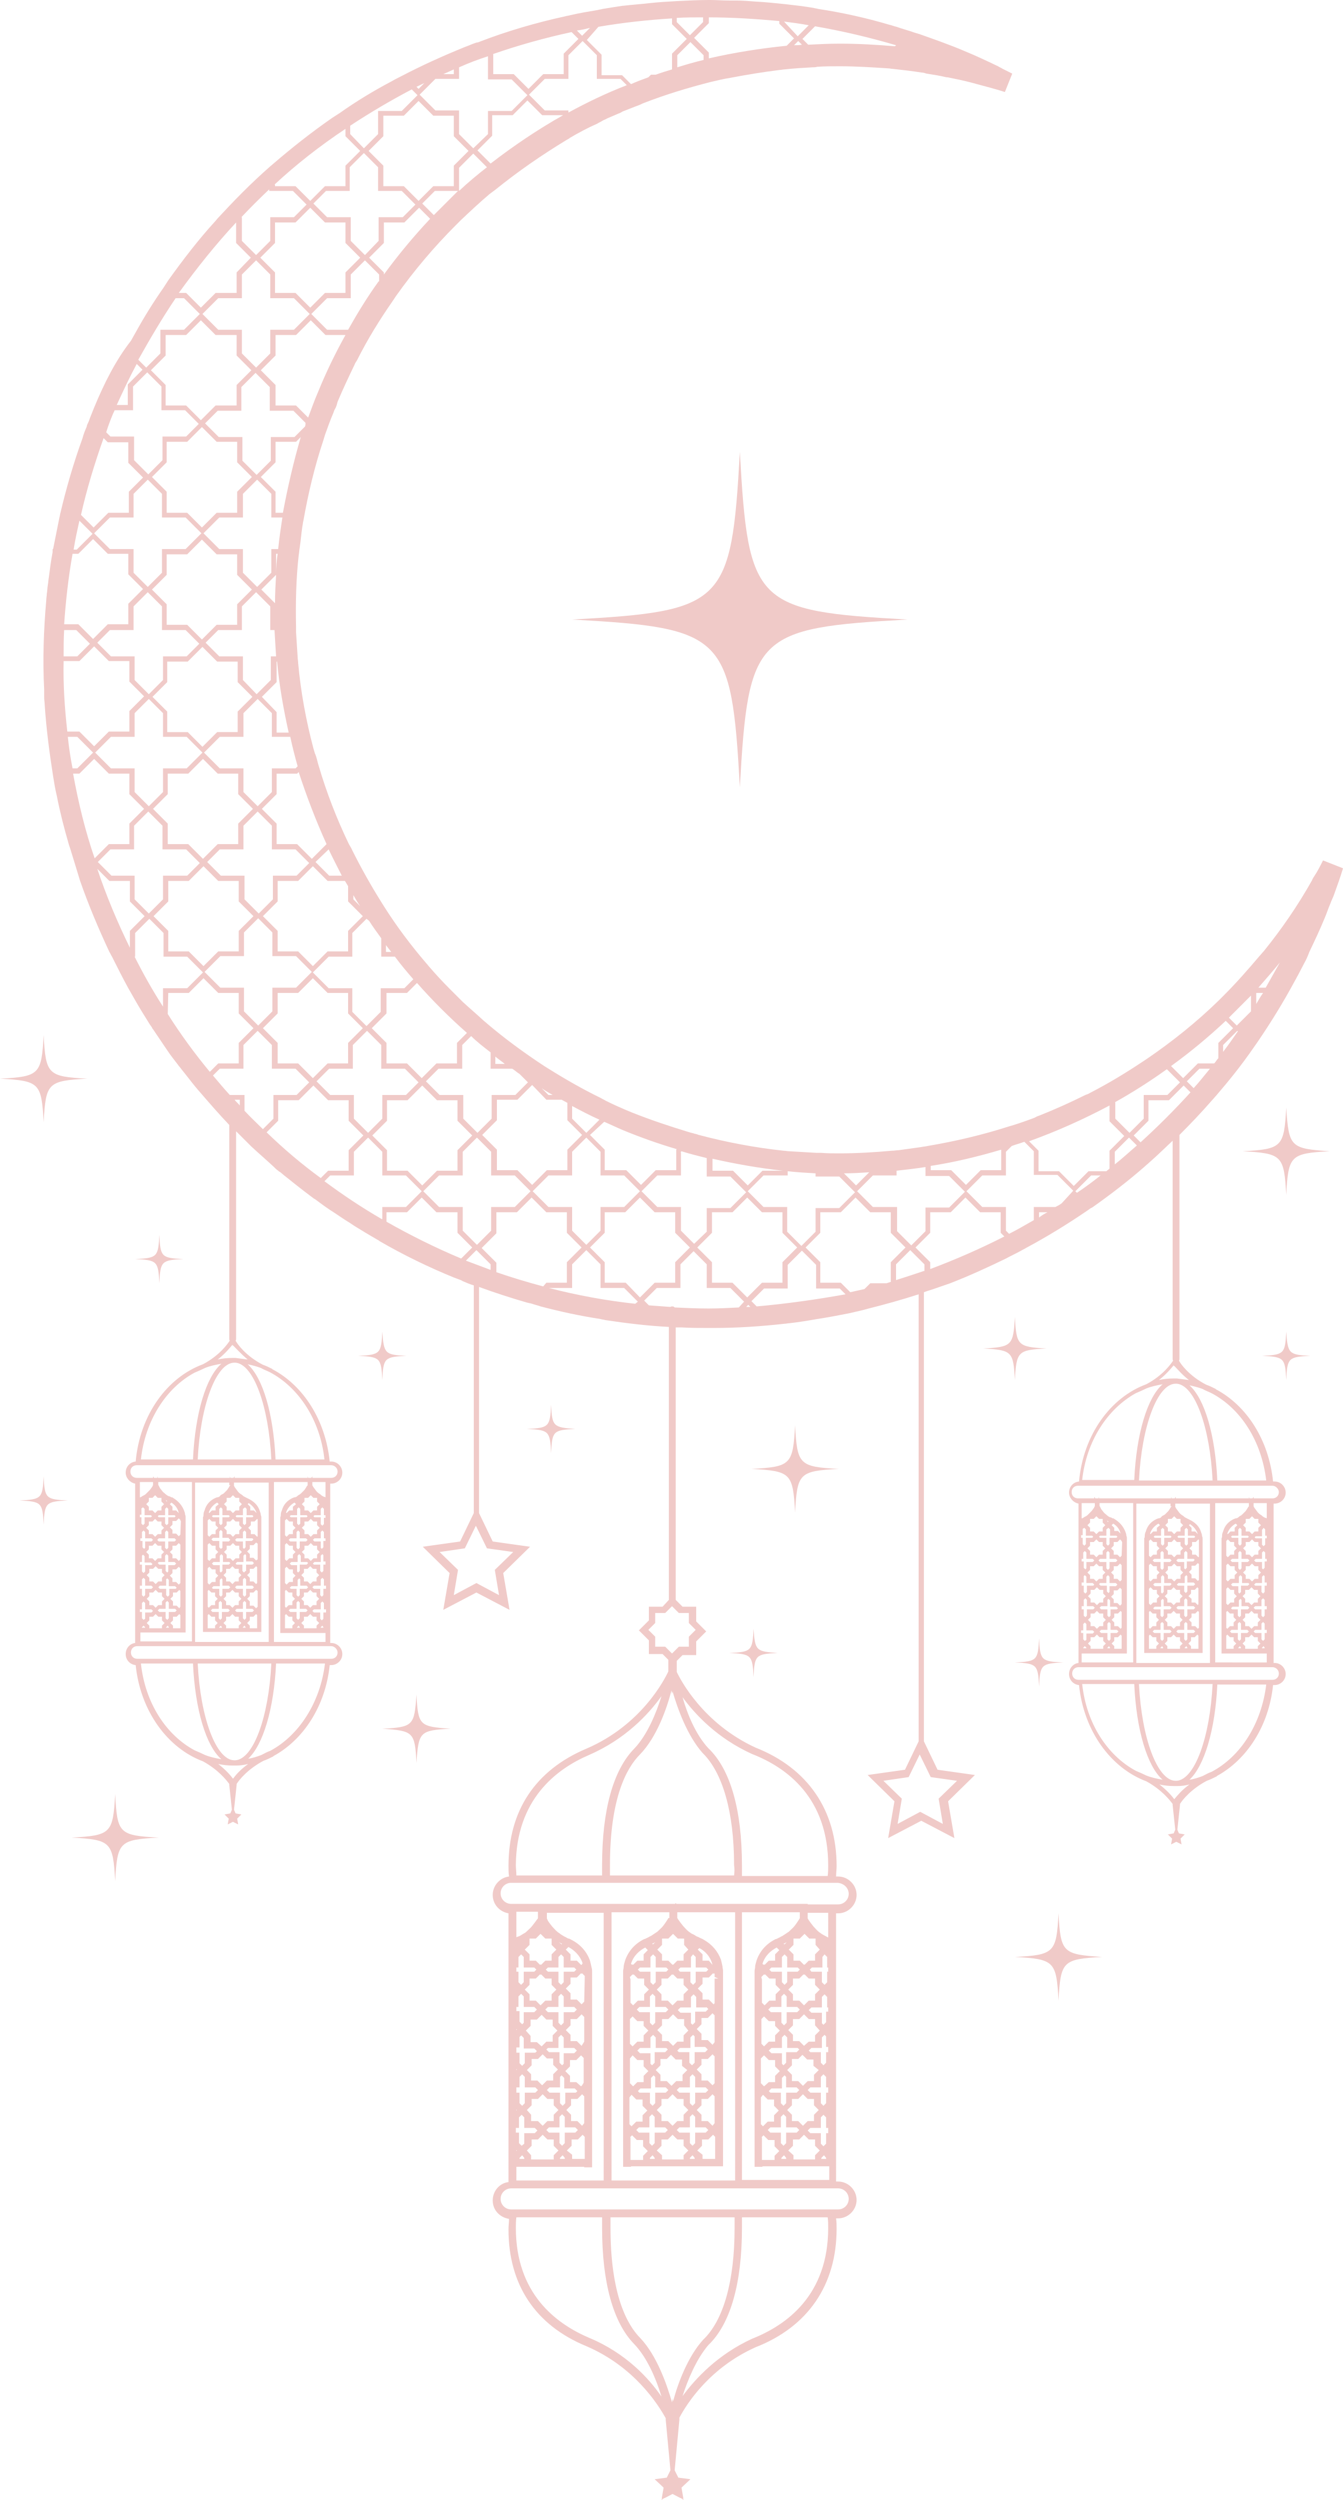 <?xml version="1.0" encoding="UTF-8" standalone="no"?><svg xmlns="http://www.w3.org/2000/svg" xmlns:xlink="http://www.w3.org/1999/xlink" fill="#000000" height="475.3" preserveAspectRatio="xMidYMid meet" version="1" viewBox="0.0 0.5 255.4 475.3" width="255.4" zoomAndPan="magnify"><g id="change1_1"><path d="M85.7,329.2c-5.9,0.3-6.1,0.6-6.5,6.5c-0.3-5.9-0.6-6.1-6.5-6.5c5.9-0.3,6.1-0.6,6.5-6.5 C79.5,328.6,79.8,328.8,85.7,329.2z M72.7,253.7c-0.2,4.2-0.4,4.4-4.6,4.6c4.2,0.2,4.4,0.4,4.6,4.6c0.2-4.2,0.4-4.4,4.6-4.6 C73.2,258.1,73,257.9,72.7,253.7z M193,250.9c-0.3,5.5-0.6,5.7-6,6c5.5,0.3,5.7,0.6,6,6c0.3-5.5,0.6-5.7,6-6 C193.5,256.6,193.3,256.3,193,250.9z M244.6,253.7c-0.2,4.2-0.4,4.4-4.6,4.6c4.2,0.2,4.4,0.4,4.6,4.6c0.2-4.2,0.4-4.4,4.6-4.6 C245.1,258.1,244.9,257.9,244.6,253.7z M197.6,312c-0.2,4.2-0.4,4.4-4.6,4.6c4.2,0.2,4.4,0.4,4.6,4.6c0.2-4.2,0.4-4.4,4.6-4.6 C198,316.4,197.8,316.2,197.6,312z M143.3,310.2c-0.2,4.2-0.4,4.4-4.6,4.6c4.2,0.2,4.4,0.4,4.6,4.6c0.2-4.2,0.4-4.4,4.6-4.6 C143.8,314.5,143.6,314.4,143.3,310.2z M104.8,267.6c-0.2,4.2-0.4,4.4-4.6,4.6c4.2,0.2,4.4,0.4,4.6,4.6c0.2-4.2,0.4-4.4,4.6-4.6 C105.2,271.9,105,271.7,104.8,267.6z M30.3,235.3c-0.2,4.2-0.4,4.4-4.6,4.6c4.2,0.2,4.4,0.4,4.6,4.6c0.2-4.2,0.4-4.4,4.6-4.6 C30.7,239.7,30.5,239.5,30.3,235.3z M8.3,281.2c-0.2,4.2-0.4,4.4-4.6,4.6c4.2,0.2,4.4,0.4,4.6,4.6c0.2-4.2,0.4-4.4,4.6-4.6 C8.7,285.6,8.5,285.4,8.3,281.2z M151.2,271.5c-0.4,7.5-0.8,7.9-8.3,8.3c7.5,0.4,7.9,0.8,8.3,8.3c0.4-7.5,0.8-7.9,8.3-8.3 C152,279.4,151.6,279,151.2,271.5z M244.6,211.1c-0.4,7.5-0.8,7.9-8.3,8.3c7.5,0.4,7.9,0.8,8.3,8.3c0.4-7.5,0.8-7.9,8.3-8.3 C245.4,218.9,245.1,218.6,244.6,211.1z M8.3,197.3c-0.4,7.5-0.8,7.9-8.3,8.3c7.5,0.4,7.9,0.8,8.3,8.3c0.4-7.5,0.8-7.9,8.3-8.3 C9.1,205.2,8.7,204.8,8.3,197.3z M21.9,341.6c-0.4,7.5-0.8,7.9-8.3,8.3c7.5,0.4,7.9,0.8,8.3,8.3c0.4-7.5,0.8-7.9,8.3-8.3 C22.6,349.5,22.3,349.1,21.9,341.6z M140.7,86.4c-1.6,29-3,30.3-31.9,31.9c29,1.6,30.3,3,31.9,31.9c1.6-29,3-30.3,31.9-31.9 C143.6,116.7,142.3,115.4,140.7,86.4z M201.3,364.3c-0.4,7.5-0.8,7.9-8.3,8.3c7.5,0.4,7.9,0.8,8.3,8.3c0.4-7.5,0.8-7.9,8.3-8.3 C202.1,372.1,201.7,371.8,201.3,364.3z" fill="#f0cac8"/></g><g id="change1_2"><path d="M251.6,164.1c-0.5,1-1,2-1.6,2.9c-0.2,0.3-0.4,0.6-0.5,0.9c-2.7,4.8-5.8,9.3-9.2,13.5 c-0.3,0.3-0.5,0.6-0.8,0.9c-2.2,2.6-4.4,5.1-6.8,7.5c-0.3,0.3-0.6,0.6-0.9,0.9c-4.2,4.1-8.7,7.7-13.5,11c-0.3,0.2-0.6,0.4-0.9,0.6 c-3.3,2.2-6.6,4.2-10.1,6c-0.3,0.2-0.6,0.3-0.9,0.4c-2.8,1.4-5.7,2.7-8.7,3.9c-0.3,0.1-0.6,0.2-0.9,0.4c-1.3,0.5-2.7,1-4,1.4 c-0.3,0.1-0.7,0.2-1,0.3c-5,1.6-10.1,2.8-15.4,3.7c-0.4,0.1-0.8,0.1-1.2,0.2c-1.4,0.2-2.8,0.4-4.3,0.6c-0.4,0-0.8,0.1-1.3,0.1 c-3.3,0.3-6.6,0.5-10,0.5c-1.2,0-2.3,0-3.5-0.1c-0.3,0-0.6,0-0.9,0c-1.7-0.1-3.4-0.2-5.1-0.3c-0.4,0-0.7-0.1-1.1-0.1 c-5.5-0.6-10.8-1.6-16.1-3c-0.1,0-0.2-0.1-0.3-0.1c-0.2-0.1-0.5-0.1-0.7-0.2c-0.4-0.1-0.8-0.2-1.1-0.3c-3.6-1.1-7.2-2.3-10.7-3.7 c-1.7-0.7-3.3-1.4-4.9-2.2c-0.3-0.2-0.6-0.3-0.9-0.5c-3.5-1.7-6.8-3.6-10-5.6c-0.3-0.2-0.5-0.3-0.8-0.5c-3.8-2.5-7.5-5.2-10.9-8.1 c-0.2-0.2-0.5-0.4-0.7-0.6c-1.3-1.2-2.6-2.3-3.9-3.5c-0.3-0.3-0.6-0.6-0.9-0.9c-0.2-0.2-0.5-0.5-0.7-0.7c-0.3-0.3-0.6-0.6-0.9-0.9 c-1.3-1.3-2.6-2.7-3.8-4.1c-0.2-0.2-0.4-0.5-0.6-0.7c-3-3.5-5.7-7.1-8.1-10.9c-0.2-0.3-0.3-0.5-0.5-0.8c-2-3.2-3.8-6.4-5.5-9.8 c-0.2-0.5-0.5-0.9-0.7-1.3c-2.3-4.8-4.2-9.7-5.7-14.8c-0.2-0.6-0.3-1.2-0.5-1.8c-0.1-0.2-0.1-0.4-0.2-0.5c-0.1-0.3-0.2-0.7-0.3-1 c-1.4-5.3-2.4-10.7-2.9-16.2c0-0.4-0.1-0.8-0.1-1.2c-0.1-1.5-0.2-3.1-0.3-4.7c0-0.3,0-0.7,0-1c-0.1-4.5,0-9.1,0.5-13.6 c0.1-0.5,0.1-1,0.2-1.5c0.2-1.3,0.3-2.7,0.5-4c0.1-0.4,0.1-0.8,0.2-1.1c0.9-5.1,2.1-10.2,3.8-15.3c0.1-0.3,0.2-0.7,0.3-1 c0.5-1.4,1-2.8,1.6-4.2c0.1-0.3,0.2-0.6,0.4-0.9c0.2-0.4,0.3-0.8,0.4-1.2c1-2.4,2.1-4.7,3.2-7c0.1-0.3,0.3-0.6,0.5-0.9 c2-4,4.3-7.7,6.8-11.3c0.2-0.3,0.4-0.6,0.6-0.9c3.4-4.8,7.2-9.3,11.4-13.5c0.3-0.3,0.6-0.6,0.9-0.9c1.8-1.7,3.6-3.4,5.5-5 c0.4-0.3,0.8-0.6,1.2-0.9c4.2-3.4,8.7-6.5,13.3-9.3c0.3-0.2,0.6-0.3,0.8-0.5c1.7-1,3.4-1.9,5.2-2.7c0.3-0.2,0.6-0.3,0.9-0.5 c0.3-0.2,0.7-0.3,1-0.5c0.7-0.3,1.4-0.6,2.1-0.9c0.3-0.1,0.5-0.2,0.8-0.4c0.8-0.3,1.5-0.6,2.3-0.9c0.3-0.1,0.5-0.2,0.8-0.3 c0.3-0.1,0.6-0.3,0.9-0.4c4.1-1.6,8.4-2.9,12.7-4c1.3-0.3,2.5-0.6,3.8-0.8c3.1-0.6,6.2-1.1,9.4-1.5c0.3,0,0.6-0.1,0.9-0.1 c1.8-0.2,3.5-0.3,5.3-0.4c0.3,0,0.6,0,0.9-0.1c1.4-0.1,2.9-0.1,4.3-0.1c3.1,0,6.1,0.2,9.2,0.4c0.3,0,0.6,0.1,0.9,0.1 c1.8,0.2,3.6,0.4,5.5,0.7c0.3,0,0.6,0.1,0.9,0.2c1.3,0.2,2.6,0.4,3.8,0.7c0.1,0,0.1,0,0.2,0c1.5,0.3,3,0.6,4.5,1 c0.4,0.1,0.7,0.2,1.1,0.3c1.8,0.5,3.5,0.9,5.3,1.5l1.4-3.5c-0.6-0.3-1.2-0.6-1.8-0.9c-0.3-0.2-0.6-0.3-0.9-0.5c-2.1-1-4.2-2-6.4-2.9 c-2.8-1.2-5.7-2.2-8.5-3.2c-0.3-0.1-0.7-0.2-1-0.3c-1.1-0.4-2.3-0.7-3.4-1.1c-0.5-0.1-0.9-0.3-1.4-0.4c-4.4-1.3-8.9-2.3-13.5-3 c-0.3-0.1-0.6-0.1-0.9-0.2c-1.8-0.3-3.5-0.5-5.3-0.7c-1.9-0.2-3.8-0.4-5.7-0.5c-1.3-0.1-2.5-0.2-3.8-0.2c-0.4,0-0.9,0-1.3,0 c-1.2,0-2.4-0.1-3.6-0.1c-2.1,0-4.1,0.1-6.1,0.2c-1.8,0.1-3.6,0.2-5.4,0.4c-1.7,0.2-3.3,0.3-5,0.5c0,0-0.1,0-0.1,0 c-1.3,0.2-2.6,0.4-3.8,0.6c-0.3,0.1-0.6,0.1-0.9,0.2c-1.8,0.3-3.6,0.6-5.3,1c-0.3,0.1-0.6,0.1-0.9,0.2c-5.5,1.2-11,2.8-16.2,4.8 c-0.2,0.1-0.5,0.2-0.7,0.2c-0.1,0-0.2,0.1-0.3,0.1c-0.6,0.2-1.2,0.5-1.8,0.7c-4.2,1.7-8.4,3.6-12.4,5.7c-0.6,0.3-1.2,0.6-1.7,0.9 c-3.4,1.8-6.7,3.8-9.8,6c-0.5,0.3-0.9,0.6-1.4,0.9c-3.9,2.7-7.7,5.7-11.3,8.8c-0.2,0.2-0.5,0.4-0.7,0.6c-1.7,1.5-3.4,3.1-5,4.7 c-0.1,0.1-0.2,0.2-0.3,0.3c-1.5,1.5-3,3.1-4.4,4.6c-0.2,0.2-0.4,0.5-0.6,0.7c-3.2,3.5-6.1,7.3-8.9,11.2c-0.3,0.5-0.6,0.9-0.9,1.4 c-1.9,2.7-3.7,5.6-5.3,8.5c-0.3,0.5-0.6,1.1-0.9,1.6C22,69,19.8,73.4,17.9,78c-0.3,0.7-0.5,1.3-0.8,2c-0.1,0.3-0.2,0.6-0.4,1 c-0.1,0.2-0.2,0.4-0.2,0.6c-0.3,0.7-0.6,1.4-0.8,2.2c-1.7,4.7-3.1,9.5-4.2,14.2c-0.1,0.3-0.1,0.6-0.2,0.9c-0.4,2-0.8,4-1.2,6h-0.1 v0.6c-0.3,1.6-0.5,3.1-0.7,4.7c-0.1,0.5-0.1,1-0.2,1.5c-0.1,0.6-0.1,1.2-0.2,1.7c0,0.4-0.1,0.8-0.1,1.2c-0.5,5.7-0.7,11.4-0.4,17 c0,0.4,0,0.9,0,1.3c0,0.1,0,0.1,0,0.2c0,0.5,0.1,1,0.1,1.4c0.3,4.6,0.9,9.1,1.6,13.6c0.2,1.2,0.4,2.5,0.7,3.7 c0.6,3.1,1.4,6.2,2.3,9.3c0.1,0.3,0.2,0.6,0.3,0.9c0.5,1.6,1,3.3,1.5,4.9c0.1,0.3,0.2,0.7,0.3,1c1.6,4.6,3.5,9.1,5.6,13.6 c0.2,0.3,0.3,0.6,0.5,0.9c1,2,2,4,3.1,6c0.4,0.7,0.8,1.4,1.2,2.1c0.9,1.6,1.9,3.2,2.9,4.8c0.2,0.3,0.4,0.5,0.5,0.8l0,0l0.1,0.1 c0.9,1.3,1.8,2.7,2.7,4c0.6,0.9,1.3,1.8,2,2.7c0.2,0.3,0.5,0.6,0.7,0.9c0.9,1.1,1.8,2.3,2.7,3.4c0.2,0.2,0.4,0.5,0.6,0.7 c1.9,2.2,3.8,4.4,5.8,6.5v40.7c0,0.1,0,0.2,0.1,0.3c-0.4,0.6-1.9,2.8-5.1,4.5c-6.8,2.5-12,9.6-12.8,18.5c-1.1,0.1-1.9,1-1.9,2.1 c0,1,0.8,1.9,1.8,2.1v30.3c-1,0.1-1.8,1-1.8,2.1c0,1.1,0.8,2,1.9,2.1c0.9,8.8,6.1,15.8,12.8,18.3c2.9,1.6,4.4,3.5,5,4.3 c0,0.1,0,0.1,0,0.2l0.5,4.7l-0.3,0.7l-1.1,0.2l0.8,0.8l-0.2,1.1l1-0.5l1,0.5l-0.2-1.1l0.8-0.8l-1.1-0.2l-0.3-0.7l0.5-4.7 c0,0,0-0.1,0-0.1c0,0,0,0,0-0.1c0.5-0.8,2.1-2.8,5.1-4.4c0.6-0.2,1.2-0.5,1.8-0.8c0,0,0.1,0,0.1-0.1l0,0c5.7-3.1,9.9-9.5,10.7-17.3 H63c1.1,0,2.1-0.9,2.1-2.1c0-1.1-0.9-2.1-2.1-2.1h-0.2v-30.3H63c1.1,0,2.1-0.9,2.1-2.1c0-1.1-0.9-2.1-2.1-2.1h-0.3 c-0.8-7.9-5-14.4-10.8-17.5l0,0c0,0-0.1,0-0.1-0.1c-0.6-0.3-1.2-0.6-1.8-0.8c-3.3-1.7-4.9-4-5.2-4.6c0.1-0.1,0.1-0.2,0.1-0.3v-39.5 c0.7,0.7,1.5,1.5,2.2,2.2c0.2,0.2,0.4,0.4,0.7,0.7c1.4,1.3,2.8,2.5,4.2,3.8c0.3,0.3,0.6,0.6,0.9,0.8c0.1,0.1,0.2,0.2,0.3,0.2 c0.4,0.3,0.7,0.6,1.1,0.9c1.5,1.2,3,2.4,4.6,3.6c0.3,0.2,0.5,0.4,0.8,0.6c0.1,0,0.1,0.1,0.2,0.1c1.2,0.9,2.4,1.8,3.7,2.6 c0.9,0.6,1.9,1.3,2.9,1.9c0.3,0.2,0.6,0.4,0.9,0.6c1.3,0.8,2.6,1.6,4,2.4c0.3,0.2,0.6,0.3,0.8,0.5c4.5,2.6,9.2,4.9,14.1,6.9 c0.3,0.1,0.5,0.2,0.8,0.3c0.3,0.1,0.6,0.2,0.9,0.4c0.7,0.3,1.4,0.6,2.1,0.8v43.3l-2.6,5.4l-7.1,1l5.1,5l-1.2,7l6.3-3.3l6.3,3.3 l-1.2-7l5.1-5l-7.1-1l-2.6-5.4v-43c3,1.1,6.1,2.1,9.2,3c0.2,0,0.3,0.1,0.5,0.1c0.1,0,0.3,0.1,0.4,0.1c0.5,0.2,1.1,0.3,1.6,0.5 c3.8,1,7.5,1.8,11.4,2.4c0.3,0.1,0.6,0.1,0.9,0.2c4,0.6,8.1,1.1,12.1,1.3v51.9L126,306h-2.6v2.6l-1.9,1.9l1.9,1.9v2.6h2.6l1.1,1.1 v2.2c-0.7,1.5-5.1,10.2-15.6,14.7c-9.7,4.1-14.8,11.8-14.8,22.3c0,0.7,0,1.3,0.1,2c-1.7,0.2-3.1,1.7-3.1,3.5c0,1.8,1.3,3.2,3,3.5 v51.1c-1.7,0.2-3,1.7-3,3.5c0,1.8,1.3,3.2,3.1,3.5c0,0.7-0.1,1.3-0.1,2c0,10.5,5.1,18.2,14.8,22.2c9.1,3.9,13.6,11,15.1,13.7 c0,0.1,0,0.2,0,0.3l0.9,9.6l-0.7,1.4l-2.3,0.3l1.7,1.6l-0.4,2.3l2.1-1.1l2.1,1.1l-0.4-2.3l1.7-1.6l-2.3-0.3l-0.7-1.4l0.9-9.6 c0-0.1,0-0.2,0-0.3c0,0,0-0.1,0-0.1c1.5-2.8,5.8-9.5,14.5-13.4c10-3.9,15.4-11.9,15.4-22.5c0-0.6,0-1.3-0.1-2h0.4 c1.9,0,3.5-1.6,3.5-3.5c0-1.9-1.6-3.5-3.5-3.5H159v-51h0.4c1.9,0,3.5-1.6,3.5-3.5c0-1.9-1.6-3.5-3.5-3.5h-0.4c0-0.7,0.1-1.3,0.1-2 c0-10.6-5.5-18.6-15.4-22.5c-10-4.6-14.3-12.9-15-14.4l0-2.1l1.1-1.1h2.6v-2.6l1.9-1.9l-1.9-1.9V306h-2.6l-1.3-1.3v-51.8 c0.1,0,0.2,0,0.3,0c0.3,0,0.6,0,0.9,0c1.7,0.1,3.3,0.1,5,0.1c0,0,0,0,0.1,0c0.3,0,0.6,0,0.9,0c4.5,0,9-0.3,13.5-0.8 c0.3,0,0.6-0.1,0.9-0.1c1.8-0.2,3.6-0.5,5.3-0.8c2-0.3,4.1-0.7,6.1-1.1c0.9-0.2,1.7-0.4,2.6-0.6c0.4-0.1,0.7-0.2,1.1-0.3 c3.2-0.8,6.4-1.7,9.5-2.7v85l-2.6,5.4l-7.1,1l5.1,5l-1.2,7l6.3-3.3l6.3,3.3l-1.2-7l5.1-5l-7.1-1l-2.6-5.4v-85.4 c0.8-0.3,1.6-0.5,2.4-0.8c0.9-0.3,1.7-0.6,2.6-0.9c3.6-1.4,7.1-3,10.6-4.7c0.9-0.5,1.8-0.9,2.7-1.4c0.1,0,0.1-0.1,0.2-0.1 c0.3-0.2,0.6-0.3,0.9-0.5c4.1-2.2,8-4.6,11.8-7.2c0.3-0.2,0.5-0.4,0.8-0.5c3.4-2.4,6.8-5,10-7.8c0.3-0.3,0.6-0.5,0.9-0.8 c1.5-1.3,2.9-2.7,4.4-4.1v41.5c0,0.1,0,0.2,0.1,0.3c-0.4,0.6-1.9,2.8-5.1,4.5c-6.8,2.5-12,9.6-12.8,18.5c-1.1,0.1-1.9,1-1.9,2.1 c0,1,0.8,1.9,1.8,2.1v30.3c-1,0.1-1.8,1-1.8,2.1c0,1.1,0.8,2,1.9,2.1c0.9,8.8,6.1,15.8,12.8,18.3c2.9,1.6,4.4,3.5,5,4.3 c0,0.1,0,0.1,0,0.2l0.5,4.7l-0.3,0.7l-1.1,0.2l0.8,0.8l-0.2,1.1l1-0.5l1,0.5l-0.2-1.1l0.8-0.8l-1.1-0.2l-0.3-0.7l0.5-4.7 c0,0,0-0.1,0-0.1c0,0,0,0,0-0.1c0.5-0.8,2.1-2.8,5.1-4.4c0.6-0.2,1.2-0.5,1.8-0.8c0,0,0.1,0,0.1-0.1l0,0c5.7-3.1,9.9-9.5,10.7-17.3 h0.3c1.1,0,2.1-0.9,2.1-2.1c0-1.1-0.9-2.1-2.1-2.1h-0.2v-30.3h0.2c1.1,0,2.1-0.9,2.1-2.1c0-1.1-0.9-2.1-2.1-2.1h-0.3 c-0.8-7.9-5-14.4-10.8-17.5l0,0c0,0-0.1,0-0.1-0.1c-0.6-0.3-1.2-0.6-1.8-0.8c-3.3-1.7-4.9-4-5.2-4.6c0.1-0.1,0.1-0.2,0.1-0.3v-42.6 c2.1-2.1,4.2-4.3,6.2-6.6c0.3-0.3,0.5-0.6,0.8-0.9c2.5-2.9,4.9-5.9,7.1-9.1c0.2-0.3,0.5-0.7,0.7-1c2.6-3.8,5-7.7,7.2-11.8 c0.2-0.3,0.3-0.6,0.5-0.9c0.4-0.8,0.8-1.5,1.2-2.3c0.4-0.7,0.7-1.4,1-2.2c1-2.1,2-4.2,2.9-6.4c0.4-0.9,0.7-1.9,1.1-2.8 c0.2-0.6,0.5-1.1,0.7-1.7c0.6-1.7,1.2-3.3,1.7-5L251.6,164.1z M97.6,295.6l-3.5,3.4l0.8,4.8l-4.3-2.3l-4.3,2.3l0.8-4.8l-3.5-3.4 l4.8-0.7l2.1-4.3l2.1,4.3L97.6,295.6z M139.6,357.1H116c0-0.7,0-1.3,0-2c0-12.6,3.1-18.4,5.7-21c3.2-3.3,5.1-8.7,6-12.2l0.1,0.7 l0.1-0.5c1,3.4,2.8,8.4,5.7,11.7l0,0c3.8,3.7,6,11.2,6,21.3C139.7,355.8,139.7,356.4,139.6,357.1z M112,334.2 c6.9-3,11.3-7.7,13.8-11.2c-1,3.2-2.7,7.4-5.2,10c-4,4.1-6.1,11.7-6.1,22.1c0,0.6,0,1.3,0,2H98.2c0-0.7-0.1-1.3-0.1-2 C98.2,342.7,105.7,336.9,112,334.2z M130.9,371.2l-0.9,0.9v1.2h-1.2l-0.8,0.8L128,374l-0.1,0.1l-0.8-0.8h-1.2v-1.2l-0.9-0.9l0.9-0.9 v-1.2h1.2l0.9-0.9l0.9,0.9h1.2c0,0,0,0,0,0v1.2L130.9,371.2z M131.8,372.1l0.5,0.5v2h2l0.4,0.4l-0.4,0.4h-2v2l-0.5,0.5l-0.5-0.5v-2 h-2L129,375l0.4-0.4h2v-2L131.8,372.1z M136.6,376.7h-0.7v4.7l-0.2,0.2l-0.9-0.9h-1.2v-1.2l-0.9-0.9l0.9-0.9v-1.2h1.2l0.8-0.8 l0.1,0.1l0.1-0.1l0.1,0.1c0,0.2,0,0.4,0,0.6L136.6,376.7z M132.6,409.4l0.9-0.9v-1.2h1.2l0.9-0.9l0.4,0.4v4.2h-2.4v-0.8L132.6,409.4 z M131.7,408.5l-0.5-0.5v-2h-2l-0.5-0.5l0.5-0.5h2v-2l0.5-0.5l0.5,0.5v2h2l0.5,0.5l-0.5,0.5h-2v2L131.7,408.5z M132.1,410.8v0.2 h-0.9v-0.2l0.5-0.5L132.1,410.8z M124.9,409.4l0.9-0.9v-1.2h1.2l0.9-0.9l0.9,0.9h1.2v1.2l0.9,0.9l-0.9,0.9v0.8h-4.1v-0.8 L124.9,409.4z M124,408.5l-0.5-0.5v-2h-2l-0.5-0.5l0.5-0.5h2v-2l0.5-0.5l0.5,0.5v2h2l0.5,0.5l-0.5,0.5h-2v2L124,408.5z M124.5,410.8 v0.2h-0.9v-0.2l0.5-0.5L124.5,410.8z M119.8,376.4l0.5-0.5l0.1,0.1l0.1-0.1l0.8,0.8h1.2v1.2l0.9,0.9l-0.9,0.9v1.2h-1.2l-0.9,0.9 l-0.5-0.5v-4.5h-0.1l0.1,0C119.8,376.6,119.8,376.5,119.8,376.4z M124.2,372.1l0.5,0.5v2h2l0.4,0.4l-0.4,0.4h-2v2l-0.5,0.5l-0.5-0.5 v-2h-2l-0.4-0.4l0.4-0.4h2v-2L124.2,372.1z M124,370.1c0.2-0.1,0.4-0.2,0.6-0.3l-0.4,0.4L124,370.1z M130.9,378.8l-0.9,0.9v1.2h-1.2 l-0.9,0.9l-0.9-0.9h-1.2v-1.2l-0.9-0.9l0.9-0.9v-1.2h1.2l0.8-0.8l0.1,0.1l0.1-0.1l0.8,0.8h1.2v1.2L130.9,378.8z M134.3,382.1 l0.4,0.4l-0.5,0.5h-2v2l-0.5,0.5l-0.3-0.3v-2h-2l-0.5-0.5l0.5-0.5h2v-2l0.5-0.5l0.5,0.5v2H134.3z M129.2,398.4l-0.5-0.5l0.5-0.5h2 v-2l0.5-0.5l0.5,0.5v2h2l0.5,0.5l-0.5,0.5h-2v2l-0.5,0.5l-0.5-0.5v-2H129.2z M124.9,401.7l0.9-0.9v-1.2h1.2l0.9-0.9l0.9,0.9h1.2v1.2 l0.9,0.9l-0.9,0.9v1.2h-1.2l-0.9,0.9l-0.9-0.9h-1.2v-1.2L124.9,401.7z M121.6,398.4l-0.3-0.3l0.5-0.5h2v-2l0.5-0.5l0.3,0.3v2h2 l0.5,0.5l-0.5,0.5h-2v2l-0.5,0.5l-0.5-0.5v-2H121.6z M126.6,382.1l0.5,0.5l-0.5,0.5h-2v2l-0.5,0.5l-0.5-0.5v-2h-2l-0.5-0.5l0.5-0.5 h2v-2l0.5-0.5l0.5,0.5v2H126.6z M130.9,386.6l-0.9,0.9v1.2h-1.2l-0.8,0.8l-0.2-0.2l0,0l-0.7-0.7h-1.2v-1.2l-0.9-0.9l0.9-0.9v-1.2 h1.2l0.9-0.9l0.9,0.9h1.2v1.2L130.9,386.6z M130.7,394.1l-0.9,0.9v1.2h-1.2l-0.9,0.9l-0.9-0.9h-1.2v-1.2l-0.9-0.9l0.9-0.9V392h1.2 l0.8-0.8l0.2,0.2l0,0l0.7,0.7h1.2v1.2L130.7,394.1z M121.7,390.9l-0.5-0.5l0.5-0.5h2v-2l0.5-0.5l0.5,0.5v2h2l0.3,0.3l-0.5,0.5h-2v2 l-0.5,0.5l-0.3-0.3v-2H121.7z M122.4,384.5v1.2l0.9,0.9l-0.9,0.9v1.2h-1.2l-0.9,0.9l-0.5-0.5v-4.7l0.5-0.5l0.9,0.9H122.4z M120.3,391.3l0.9,0.9h1.2v1.2l0.9,0.9l-0.9,0.9v1.2h-1.2l-0.8,0.8l-0.2-0.2l0,0l-0.4-0.4v-4.7L120.3,391.3z M120.1,398.8l0.2,0.2 l0,0l0.7,0.7h1.2v1.2l0.9,0.9l-0.9,0.9v1.2H121l-0.9,0.9l-0.4-0.4v-5.1L120.1,398.8z M132.1,392.7l-0.5,0.5l-0.5-0.5v-2h-2l-0.3-0.3 l0.5-0.5h2v-2l0.5-0.5l0.3,0.3v2h2l0.5,0.5l-0.5,0.5h-2V392.7z M122.4,372.1v1.2h-1.2l-0.8,0.8l-0.1-0.1l-0.1,0.1l-0.2-0.2 c0.5-1.6,1.6-2.5,2.7-3.1l0.5,0.5L122.4,372.1z M119.8,406.9l0.4-0.4l0.9,0.9h1.2v1.2l0.9,0.9l-0.9,0.9v0.8h-2.4V406.9z M135.5,404.7l-0.9-0.9h-1.2v-1.2l-0.9-0.9l0.9-0.9v-1.2h1.2l0.9-0.9l0.4,0.4v5.1L135.5,404.7z M135.5,397l-0.9-0.9h-1.2v-1.2 l-0.9-0.9l0.9-0.9V392h1.2l0.9-0.9l0.4,0.4v5.1L135.5,397z M135.5,389.3l-0.9-0.9h-1.2v-1.2l-0.9-0.9l0.9-0.9v-1.2h1.2l0.9-0.9 l0.4,0.4v5.1L135.5,389.3z M134.8,373.3h-1.2v-1.2l-0.9-0.9l0.3-0.3c1.1,0.6,2.1,1.6,2.5,3.2L134.8,373.3z M127.1,365.2 c0,0.1-0.1,0.1-0.1,0.2c-0.2,0.3-0.5,0.8-0.9,1.3c-0.3,0.4-0.7,0.7-1.1,1.1c-0.1,0.1-0.2,0.1-0.3,0.2c-0.3,0.2-0.6,0.4-0.9,0.6 c-0.3,0.1-0.5,0.3-0.8,0.4c-0.2,0.1-0.4,0.2-0.5,0.2c-1.8,0.9-3,2.3-3.6,4c-0.1,0.4-0.3,0.9-0.3,1.3c0,0.3-0.1,0.5-0.1,0.8 c0,0.2,0,0.4,0,0.6c0,0.2,0,0.5,0,0.7h0v35.9h1.5v-0.1h16.8v0h0.7v-35.8h0c0,0,0,0,0,0c0-0.3,0-0.5,0-0.8c0-0.2,0-0.4,0-0.6 c0-0.3-0.1-0.5-0.1-0.8c-0.1-0.5-0.2-0.9-0.3-1.3c-0.6-1.6-1.7-2.9-3.3-3.8c-0.3-0.2-0.7-0.3-1-0.5c-0.1,0-0.2-0.1-0.3-0.1 c-0.3-0.2-0.6-0.4-0.9-0.5c-0.2-0.1-0.4-0.3-0.6-0.4c-0.5-0.4-0.8-0.8-1.1-1.1c-0.4-0.5-0.7-0.9-0.9-1.2c-0.1-0.1-0.1-0.2-0.2-0.3 v-1.1h11v51h-23.5v-51h11V365.2z M114.6,415.1H98.2v-2.6h12.9v0.1h1.5v-35.9h0c0-0.2,0-0.5,0-0.7c0-0.2,0-0.4,0-0.6 c0-0.3,0-0.5-0.1-0.8c-0.1-0.5-0.2-0.9-0.3-1.3c-0.6-1.7-1.8-3.1-3.6-4c-0.2-0.1-0.3-0.2-0.5-0.2c-0.3-0.1-0.5-0.3-0.8-0.4 c-0.3-0.2-0.7-0.4-0.9-0.6c-0.1-0.1-0.2-0.1-0.3-0.2c-0.5-0.4-0.8-0.8-1.1-1.1c-0.4-0.5-0.8-1-0.9-1.3c0-0.1-0.1-0.2-0.1-0.2v-1.1 h10.8V415.1z M99.1,372.1l0.5,0.5v2h2l0.4,0.4l-0.4,0.4h-2v2l-0.5,0.5l-0.5-0.5v-2h-0.4v-0.8h0.4v-2L99.1,372.1z M105.8,371.2 l-0.9,0.9v1.2h-1.2l-0.8,0.8l-0.1-0.1l-0.1,0.1l-0.8-0.8h-1.2v-1.2l-0.9-0.9l0.9-0.9v-1.2l0,0h1.2l0.9-0.9l0.9,0.9h1.2v1.2 L105.8,371.2z M106.7,372.1l0.5,0.5v2h2l0.4,0.4l-0.4,0.4h-2v2l-0.5,0.5l-0.5-0.5v-2h-2l-0.4-0.4l0.4-0.4h2v-2L106.7,372.1z M106.3,369.8c0.2,0.1,0.4,0.2,0.6,0.3l-0.1,0.1L106.3,369.8z M111.2,376.7L111.2,376.7l-0.1,4.4l-0.5,0.5l-0.9-0.9h-1.2v-1.2 l-0.9-0.9l0.9-0.9v-1.2h1.2l0.8-0.8l0.1,0.1l0.1-0.1l0.5,0.5c0,0.1,0,0.2,0,0.3L111.2,376.7z M107.8,409.4l0.9-0.9v-1.2h1.2l0.9-0.9 l0.4,0.4v4.2h-2.4v-0.8L107.8,409.4z M106.9,408.5l-0.5-0.5v-2h-2l-0.5-0.5l0.5-0.5h2v-2l0.5-0.5l0.5,0.5v2h2l0.5,0.5l-0.5,0.5h-2v2 L106.9,408.5z M107.4,410.8v0.2h-0.9v-0.2l0.5-0.5L107.4,410.8z M100.2,409.4l0.9-0.9v-1.2h1.2l0.9-0.9l0.9,0.9h1.2v1.2l0.9,0.9 l-0.9,0.9v0.8H101v-0.8L100.2,409.4z M99.2,408.5l-0.5-0.5v-2h-0.6v-0.9h0.6v-2l0.5-0.5l0.5,0.5v2h2l0.5,0.5l-0.5,0.5h-2v2 L99.2,408.5z M99.7,410.8v0.2h-0.9v-0.2l0.5-0.5L99.7,410.8z M98.2,382.1h0.4v-2l0.5-0.5l0.5,0.5v2h2l0.5,0.5l-0.5,0.5h-2v2 l-0.3,0.3l-0.5-0.5v-2h-0.6V382.1z M105.8,378.8l-0.9,0.9v1.2h-1.2l-0.9,0.9l-0.9-0.9h-1.2v-1.2l-0.9-0.9l0.9-0.9v-1.2h1.2l0.8-0.8 l0.1,0.1l0.1-0.1l0.8,0.8h1.2v1.2L105.8,378.8z M109.2,382.1l0.5,0.5l-0.5,0.5h-2v2l-0.5,0.5l-0.5-0.5v-2h-2l-0.5-0.5l0.5-0.5h2v-2 l0.5-0.5l0.5,0.5v2H109.2z M104.5,398.4l-0.5-0.5l0.5-0.5h2v-2l0.3-0.3l0.5,0.5v2h2l0.5,0.5l-0.3,0.3h-2v2l-0.5,0.5l-0.5-0.5v-2 H104.5z M100.2,401.7l0.9-0.9v-1.2h1.2l0.9-0.9l0.9,0.9h1.2v1.2l0.9,0.9l-0.9,0.9v1.2h-1.2l-0.9,0.9l-0.9-0.9H101v-1.2L100.2,401.7z M100.2,394.1l0.9-0.9V392h1.2l0.7-0.7l0,0l0.2-0.2l0.8,0.8h1.2v1.2l0.9,0.9l-0.9,0.9v1.2h-1.2l-0.9,0.9l-0.9-0.9H101v-1.2 L100.2,394.1z M100,386.6l0.9-0.9v-1.2h1.2l0.9-0.9l0.9,0.9h1.2v1.2l0.9,0.9l-0.9,0.9v1.2h-1.2l-0.7,0.7l0,0l-0.2,0.2l-0.9-0.8h-1.2 v-1.2L100,386.6z M107.2,392.9l-0.3,0.3l-0.5-0.5v-2h-2l-0.5-0.5l0.3-0.3h2v-2l0.5-0.5l0.5,0.5v2h2l0.5,0.5l-0.5,0.5h-2V392.9z M98.2,386.3l0.1,0.1l-0.1,0.1V386.3z M98.2,389.8h0.6v-2l0.3-0.3l0.5,0.5v2h2l0.5,0.5l-0.3,0.3h-2v2l-0.5,0.5l-0.5-0.5v-2h-0.6 V389.8z M98.2,393.9l0.1,0.1l-0.1,0.1V393.9z M98.2,397.4h0.6v-2l0.5-0.5l0.5,0.5v2h2l0.5,0.5l-0.5,0.5h-2v2l-0.5,0.5l-0.5-0.5v-2 h-0.6V397.4z M98.2,401.6l0.1,0.1l-0.1,0.1V401.6z M98.2,409.3l0.1,0.1l-0.1,0.1V409.3z M110.7,404.7l-0.9-0.9h-1.2v-1.2l-0.9-0.9 l0.9-0.9v-1.2h1.2l0.7-0.7l0,0l0.2-0.2l0.4,0.4v5.1L110.7,404.7z M110.7,397L110.7,397l-0.2,0.2l-0.9-0.8h-1.2v-1.2l-0.9-0.9 l0.9-0.9v-1.2h1.2l0.9-0.9l0.5,0.5v4.7L110.7,397z M110.6,389.5l-0.9-0.9h-1.2v-1.2l-0.9-0.9l0.9-0.9v-1.2h1.2l0.9-0.9l0.5,0.5v4.7 L110.6,389.5z M110.6,374.1L110.6,374.1h-0.1l-0.8-0.8h-1.2v-1.2l-0.9-0.9l0.5-0.5c1.1,0.6,2.2,1.6,2.7,3.1L110.6,374.1z M102.3,365.2c0,0.1-0.1,0.2-0.2,0.3c-0.2,0.3-0.5,0.7-0.9,1.2c-0.3,0.4-0.7,0.7-1.1,1.1c-0.2,0.2-0.4,0.3-0.6,0.4 c-0.3,0.2-0.6,0.4-0.9,0.5c-0.1,0-0.2,0.1-0.3,0.1c0,0-0.1,0-0.1,0.1v-4.9h4.1V365.2z M112,445c-6.3-2.7-13.9-8.4-13.9-20.9 c0-0.6,0-1.3,0.1-2h16.3c0,0.7,0,1.3,0,2c0,10.4,2.1,18,6.1,22.1c2.5,2.6,4.2,6.7,5.2,10C123.4,452.7,119,447.9,112,445z M139.7,424.1c0,10.1-2.1,17.6-6,21.3l0,0c-2.9,3.2-4.8,8.3-5.7,11.7l-0.1-0.5l-0.1,0.7c-1-3.5-2.9-8.9-6-12.2 c-2.6-2.6-5.7-8.4-5.7-21c0-0.6,0-1.3,0-2h23.6C139.7,422.8,139.7,423.4,139.7,424.1z M157.5,424.1c0,12.8-7.9,18.5-14.5,21.1l0,0 c-6.5,3-10.7,7.5-13.2,10.9c1-3.1,2.6-7,4.9-9.7c4.2-4,6.4-11.7,6.4-22.3c0-0.6,0-1.3,0-2h16.3C157.5,422.8,157.5,423.4,157.5,424.1 z M161.4,418.6c0,1.1-0.9,2-2,2h-0.5h-17.7h-26.5H97.2c-1.1,0-2-0.9-2-2c0-1.1,0.9-2,2-2h62.2C160.5,416.6,161.4,417.5,161.4,418.6z M141.1,415.1v-51h11v1.1c0,0.1-0.1,0.1-0.1,0.2c-0.2,0.3-0.5,0.8-0.9,1.3c-0.3,0.4-0.7,0.7-1.1,1.1c-0.1,0.1-0.2,0.1-0.3,0.2 c-0.3,0.2-0.6,0.4-0.9,0.6c-0.3,0.1-0.5,0.3-0.8,0.4c-0.2,0.1-0.3,0.2-0.5,0.2c-1.8,0.9-3,2.3-3.6,4c-0.1,0.4-0.3,0.9-0.3,1.3 c0,0.3-0.1,0.5-0.1,0.8c0,0.2,0,0.4,0,0.6c0,0.2,0,0.5,0,0.7h0v35.9h1.5v-0.1h12.7v2.6H141.1z M155.9,371.2l-0.9,0.9v1.2h-1.2 l-0.8,0.8L153,374l-0.1,0.1l-0.8-0.8h-1.2v-1.2l-0.9-0.9l0.9-0.9v-1.2h1.2l0.9-0.9l0.9,0.9h1.2l0,0v1.2L155.9,371.2z M156.8,372.1 l0.5,0.5v2h0.2v0.8h-0.2v2l-0.5,0.5l-0.5-0.5v-2h-2L154,375l0.4-0.4h2v-2L156.8,372.1z M157.5,406.1h-0.4v2l-0.5,0.5l-0.5-0.5v-2h-2 l-0.5-0.5l0.5-0.5h2v-2l0.5-0.5l0.5,0.5v2h0.4V406.1z M157.1,410.8v0.2h-0.9v-0.2l0.5-0.5L157.1,410.8z M149.9,409.4l0.9-0.9v-1.2 h1.2l0.9-0.9l0.9,0.9h1.2v1.2l0.9,0.9l-0.9,0.9v0.8h-4.1v-0.8L149.9,409.4z M149,408.5l-0.5-0.5v-2h-2l-0.5-0.5l0.5-0.5h2v-2 l0.5-0.5l0.5,0.5v2h2l0.5,0.5l-0.5,0.5h-2v2L149,408.5z M149.5,410.8v0.2h-0.9v-0.2l0.5-0.5L149.5,410.8z M144.8,376.4l0.5-0.5 l0.1,0.1l0.1-0.1l0.8,0.8h1.2v1.2l0.9,0.9l-0.9,0.9v1.2h-1.2l-0.9,0.9l-0.5-0.5v-4.4h-0.1l0.1,0 C144.8,376.6,144.8,376.5,144.8,376.4z M149.2,372.1l0.5,0.5v2h2l0.4,0.4l-0.4,0.4h-2v2l-0.5,0.5l-0.5-0.5v-2h-2l-0.4-0.4l0.4-0.4h2 v-2L149.2,372.1z M149,370.1c0.2-0.1,0.4-0.2,0.6-0.3l-0.4,0.4L149,370.1z M155.9,378.8l-0.9,0.9v1.2h-1.2l-0.9,0.9l-0.9-0.9h-1.2 v-1.2l-0.9-0.9l0.9-0.9v-1.2h1.2l0.8-0.8l0.1,0.1l0.1-0.1l0.8,0.8h1.2v1.2L155.9,378.8z M155.9,386.6l-0.9,0.9v1.2h-1.2l-0.9,0.8 l-0.2-0.2l0,0l-0.7-0.7h-1.2v-1.2l-0.9-0.9l0.9-0.9v-1.2h1.2l0.9-0.9l0.9,0.9h1.2v1.2L155.9,386.6z M155.7,394.1l-0.9,0.9v1.2h-1.2 l-0.9,0.9l-0.9-0.9h-1.2v-1.2l-0.9-0.9l0.9-0.9V392h1.2l0.8-0.8l0.2,0.2l0,0l0.7,0.7h1.2v1.2L155.7,394.1z M155.7,401.7l-0.9,0.9 v1.2h-1.2l-0.9,0.9l-0.9-0.9h-1.2v-1.2l-0.9-0.9l0.9-0.9v-1.2h1.2l0.9-0.9l0.9,0.9h1.2v1.2L155.7,401.7z M146.5,398.4l-0.3-0.3 l0.5-0.5h2v-2l0.5-0.5l0.3,0.3v2h2l0.5,0.5l-0.5,0.5h-2v2l-0.5,0.5l-0.5-0.5v-2H146.5z M151.6,382.1l0.5,0.5l-0.5,0.5h-2v2l-0.5,0.5 l-0.5-0.5v-2h-2l-0.5-0.5l0.5-0.5h2v-2l0.5-0.5l0.5,0.5v2H151.6z M146.7,390.9l-0.5-0.5l0.5-0.5h2v-2l0.5-0.5l0.5,0.5v2h2l0.3,0.3 l-0.5,0.5h-2v2l-0.5,0.5l-0.3-0.3v-2H146.7z M147.4,384.5v1.2l0.9,0.9l-0.9,0.9v1.2h-1.2l-0.9,0.9l-0.5-0.5v-4.7l0.5-0.5l0.9,0.9 H147.4z M145.3,391.3l0.9,0.9h1.2v1.2l0.9,0.9l-0.9,0.9v1.2h-1.2l-0.9,0.8l-0.2-0.2l0,0l-0.4-0.4v-4.7L145.3,391.3z M145.1,398.8 l0.2,0.2l0,0l0.7,0.7h1.2v1.2l0.9,0.9l-0.9,0.9v1.2H146l-0.9,0.9l-0.4-0.4v-5.1L145.1,398.8z M147.4,372.1v1.2h-1.2l-0.8,0.8 l-0.1-0.1l-0.1,0.1l-0.2-0.2c0.5-1.6,1.6-2.5,2.7-3.1l0.5,0.5L147.4,372.1z M144.8,406.9l0.4-0.4l0.9,0.9h1.2v1.2l0.9,0.9l-0.9,0.9 v0.8h-2.4V406.9z M157.5,398.4h-0.4v2l-0.5,0.5l-0.5-0.5v-2h-2l-0.5-0.5l0.5-0.5h2v-2l0.5-0.5l0.5,0.5v2h0.4V398.4z M157.5,390.7 h-0.4v2l-0.5,0.5l-0.5-0.5v-2h-2l-0.3-0.3l0.5-0.5h2v-2l0.5-0.5l0.3,0.3v2h0.4V390.7z M157.5,383h-0.4v2l-0.5,0.5l-0.3-0.3v-2h-2 l-0.5-0.5l0.5-0.5h2v-2l0.5-0.5l0.5,0.5v2h0.2V383z M157.5,368.9c-0.1,0-0.1-0.1-0.2-0.1c-0.3-0.2-0.6-0.3-0.9-0.5 c-0.2-0.1-0.4-0.3-0.6-0.4c-0.5-0.4-0.8-0.8-1.1-1.1c-0.4-0.5-0.7-0.9-0.9-1.2c-0.1-0.1-0.1-0.3-0.2-0.3v-1.1h3.9V368.9z M161.4,360.6c0,1.1-0.9,2-2,2h-5.8v-0.1c-0.1,0-0.1,0-0.2,0l0,0h-1.1l0,0c-0.1,0-0.1,0-0.2,0v0h-23.5v-0.1c-0.1,0-0.1,0-0.2,0 l0,0.1h-1.1l0,0c-0.1,0-0.1,0-0.2,0v0h-23.3v0c-0.1,0-0.1,0-0.2,0c-0.4,0-0.8,0-1.2,0l0,0c0,0,0,0-0.1,0v0h-5.1c-1.1,0-2-0.9-2-2 c0-1.1,0.9-2,2-2h17.4h26.5h17.7h0.5C160.5,358.6,161.4,359.5,161.4,360.6z M143,334L143,334c6.7,2.6,14.5,8.4,14.5,21.2 c0,0.6,0,1.3-0.1,2h-16.3c0-0.7,0-1.3,0-2c0-10.6-2.2-18.3-6.4-22.3c-2.4-2.6-4-6.5-4.9-9.7C132.2,326.5,136.4,331,143,334z M131,307.2v1.9l1.3,1.3l-1.3,1.3v1.9h-1.9l-1.3,1.3l-1.3-1.3h-1.9v-1.9l-1.3-1.3l1.3-1.3v-1.9h1.9l1.3-1.3l1.3,1.3H131z M182,339.1 l-3.5,3.4l0.8,4.8l-4.3-2.3l-4.3,2.3l0.8-4.8l-3.5-3.4l4.8-0.7l2.1-4.3l2.1,4.3L182,339.1z M216,265.4L216,265.4 c0.7-0.3,1.4-0.6,2-0.9c1-0.4,2-0.6,3.1-0.8c-2.9,2.5-5,9.4-5.4,18.2h-9.9C206.6,274.5,210.6,268.4,216,265.4z M223.8,263.6 c3.4,0.3,6.3,8.2,6.8,18.4h-14c0.5-10.3,3.5-18.3,6.9-18.4C223.6,263.6,223.7,263.6,223.8,263.6z M225,290.5l-0.5,0.5v0.7h-0.7 l-0.5,0.5l0,0l0,0l-0.5-0.5h-0.7V291l-0.5-0.5l0.5-0.5v-0.7h0.7l0.5-0.5l0.5,0.5h0.7c0,0,0,0,0,0v0.7L225,290.5z M225.6,291l0.3,0.3 v1.2h1.2l0.2,0.2l-0.2,0.2h-1.2v1.2l-0.3,0.3l-0.3-0.3v-1.2h-1.2l-0.2-0.2l0.2-0.2h1.2v-1.2L225.6,291z M225.6,289.9 C225.6,289.9,225.6,289.9,225.6,289.9L225.6,289.9L225.6,289.9z M228.4,293.7H228v2.8l-0.1,0.1l-0.5-0.5h-0.7v-0.7l-0.5-0.5l0.5-0.5 v-0.7h0.7l0.5-0.5l0,0l0,0l0.1,0.1c0,0.1,0,0.2,0,0.4L228.4,293.7z M226,313l0.5-0.5v-0.7h0.7l0.5-0.5l0.2,0.2v2.5h-1.4v-0.5 L226,313z M225.5,312.5l-0.3-0.3V311H224l-0.3-0.3l0.3-0.3h1.2v-1.2l0.3-0.3l0.3,0.3v1.2h1.2l0.3,0.3l-0.3,0.3h-1.2v1.2L225.5,312.5 z M225.8,313.8v0.1h-0.5v-0.1l0.3-0.3L225.8,313.8z M221.5,313l0.5-0.5v-0.7h0.7l0.5-0.5l0.5,0.5h0.7v0.7l0.5,0.5l-0.5,0.5v0.5H222 v-0.5L221.5,313z M221,312.5l-0.3-0.3V311h-1.2l-0.3-0.3l0.3-0.3h1.2v-1.2l0.3-0.3l0.3,0.3v1.2h1.2l0.3,0.3l-0.3,0.3h-1.2v1.2 L221,312.5z M221.2,313.8v0.1h-0.5v-0.1l0.3-0.3L221.2,313.8z M218.5,293.5l0.3-0.3l0,0l0,0l0.5,0.5h0.7v0.7l0.5,0.5l-0.5,0.5v0.7 h-0.7l-0.5,0.5l-0.3-0.3v-2.6h-0.1l0.1,0C218.5,293.6,218.5,293.6,218.5,293.5z M221.1,291l0.3,0.3v1.2h1.2l0.2,0.2l-0.2,0.2h-1.2 v1.2l-0.3,0.3l-0.3-0.3v-1.2h-1.2l-0.2-0.2l0.2-0.2h1.2v-1.2L221.1,291z M221,289.8c0.1-0.1,0.2-0.1,0.3-0.2L221,289.8L221,289.8z M225,294.9l-0.5,0.5v0.7h-0.7l-0.5,0.5l-0.5-0.5h-0.7v-0.7l-0.5-0.5l0.5-0.5v-0.7h0.7l0.5-0.5l0,0l0,0l0.5,0.5h0.7v0.7L225,294.9z M227,296.9l0.2,0.2l-0.3,0.3h-1.2v1.2l-0.3,0.3l-0.2-0.2v-1.2h-1.2l-0.3-0.3l0.3-0.3h1.2v-1.2l0.3-0.3l0.3,0.3v1.2H227z M224,306.5 l-0.3-0.3l0.3-0.3h1.2v-1.2l0.3-0.3l0.3,0.3v1.2h1.2l0.3,0.3l-0.3,0.3h-1.2v1.2l-0.3,0.3l-0.3-0.3v-1.2H224z M221.5,308.5l0.5-0.5 v-0.7h0.7l0.5-0.5l0.5,0.5h0.7v0.7l0.5,0.5l-0.5,0.5v0.7h-0.7l-0.5,0.5l-0.5-0.5H222V309L221.5,308.5z M219.5,306.5l-0.2-0.2 l0.3-0.3h1.2v-1.2l0.3-0.3l0.2,0.2v1.2h1.2l0.3,0.3l-0.3,0.3h-1.2v1.2l-0.3,0.3l-0.3-0.3v-1.2H219.5z M222.5,296.9l0.3,0.3l-0.3,0.3 h-1.2v1.2l-0.3,0.3l-0.3-0.3v-1.2h-1.2l-0.3-0.3l0.3-0.3h1.2v-1.2l0.3-0.3l0.3,0.3v1.2H222.5z M225,299.5l-0.5,0.5v0.7h-0.7 l-0.5,0.5l-0.1-0.1l0,0l-0.4-0.4h-0.7V300l-0.5-0.5l0.5-0.5v-0.7h0.7l0.5-0.5l0.5,0.5h0.7v0.7L225,299.5z M224.9,304l-0.5,0.5v0.7 h-0.7l-0.5,0.5l-0.5-0.5H222v-0.7l-0.5-0.5l0.5-0.5v-0.7h0.7l0.5-0.5l0.1,0.1l0,0l0.4,0.4h0.7v0.7L224.9,304z M219.6,302.1l-0.3-0.3 l0.3-0.3h1.2v-1.2l0.3-0.3l0.3,0.3v1.2h1.2l0.2,0.2l-0.3,0.3h-1.2v1.2l-0.3,0.3l-0.2-0.2v-1.2H219.6z M220,298.3v0.7l0.5,0.5 L220,300v0.7h-0.7l-0.5,0.5l-0.3-0.3v-2.8l0.3-0.3l0.5,0.5H220z M218.8,302.3l0.5,0.5h0.7v0.7l0.5,0.5l-0.5,0.5v0.7h-0.7l-0.5,0.5 l-0.1-0.1l0,0l-0.2-0.2v-2.8L218.8,302.3z M218.7,306.8l0.1,0.1l0,0l0.4,0.4h0.7v0.7l0.5,0.5l-0.5,0.5v0.7h-0.7l-0.5,0.5l-0.2-0.2 v-3L218.7,306.8z M225.8,303.1l-0.3,0.3l-0.3-0.3V302H224l-0.2-0.2l0.3-0.3h1.2v-1.2l0.3-0.3l0.2,0.2v1.2h1.2l0.3,0.3l-0.3,0.3h-1.2 V303.1z M220,291v0.7h-0.7l-0.5,0.5l0,0l0,0l-0.1-0.1c0.3-0.9,0.9-1.5,1.6-1.9l0.3,0.3L220,291z M218.5,311.5l0.2-0.2l0.5,0.5h0.7 v0.7l0.5,0.5l-0.5,0.5v0.5h-1.4V311.5z M227.8,310.2l-0.5-0.5h-0.7V309l-0.5-0.5l0.5-0.5v-0.7h0.7l0.5-0.5l0.2,0.2v3L227.8,310.2z M227.8,305.7l-0.5-0.5h-0.7v-0.7L226,304l0.5-0.5v-0.7h0.7l0.5-0.5l0.2,0.2v3L227.8,305.7z M227.8,301.1l-0.5-0.5h-0.7v-0.7 l-0.5-0.5l0.5-0.5v-0.7h0.7l0.5-0.5l0.2,0.2v3L227.8,301.1z M227.3,291.7h-0.7V291l-0.5-0.5l0.2-0.2c0.6,0.4,1.2,1,1.5,1.9 L227.3,291.7z M222.8,286.9c0,0,0,0.1-0.1,0.1c-0.1,0.2-0.3,0.5-0.5,0.8c-0.2,0.2-0.4,0.4-0.7,0.7c-0.1,0-0.1,0.1-0.2,0.1 c-0.2,0.1-0.4,0.2-0.5,0.4c-0.1,0.1-0.3,0.2-0.5,0.2c-0.1,0-0.2,0.1-0.3,0.1c-1.1,0.5-1.8,1.3-2.1,2.4c-0.1,0.2-0.2,0.5-0.2,0.8 c0,0.2,0,0.3-0.1,0.5c0,0.1,0,0.2,0,0.3c0,0.1,0,0.3,0,0.4h0v0v2.4v0.8v0.6v0.8v2.4v0.8v0.5v0.8v2.4v0.8v0.4v0.8v2.4v0.8v0.5v0.8 v2.4v0.7h0.9v0h0.1h0.2h1.9h0.5h1.9h0.2h1.9h0.5h1.9h0.2h0.5v0h0.4v-0.6v-2.4V311v-0.5v-0.8v-2.4v-0.8v-0.5v-0.8v-2.4V302v-0.5v-0.8 v-2.4v-0.8v-0.5v-0.8v-2.4h0c0,0,0,0,0,0c0-0.1,0-0.3,0-0.4c0-0.1,0-0.2,0-0.3c0-0.2,0-0.3-0.1-0.5c0-0.3-0.1-0.5-0.2-0.8 c-0.3-1-1-1.7-1.9-2.2c-0.2-0.1-0.4-0.2-0.6-0.3c-0.1,0-0.1-0.1-0.2-0.1c-0.2-0.1-0.4-0.2-0.5-0.3c-0.1-0.1-0.2-0.2-0.4-0.3 c-0.3-0.2-0.5-0.4-0.7-0.7c-0.2-0.3-0.4-0.5-0.5-0.7c0-0.1-0.1-0.1-0.1-0.2v-0.6h6.6v30.3h-14v-30.3h6.5V286.9z M215.4,316.6h-9.7 v-1.7h7.7v0h0.9v-21.2h0c0-0.1,0-0.3,0-0.4c0-0.1,0-0.2,0-0.3c0-0.2,0-0.3-0.1-0.5c0-0.3-0.1-0.5-0.2-0.8c-0.4-1-1.1-1.8-2.1-2.4 c-0.1-0.1-0.2-0.1-0.3-0.1c-0.2-0.1-0.3-0.2-0.5-0.2c-0.2-0.1-0.4-0.2-0.6-0.4c-0.1,0-0.1-0.1-0.1-0.1c-0.3-0.2-0.5-0.4-0.7-0.7 c-0.3-0.3-0.4-0.6-0.5-0.8c0-0.1-0.1-0.1-0.1-0.1v-0.6h6.4V316.6z M206.2,291l0.3,0.3v1.2h1.2l0.2,0.2l-0.2,0.2h-1.2v1.2l-0.3,0.3 l-0.3-0.3v-1.2h-0.3v-0.5h0.3v-1.2L206.2,291z M206.2,289.9C206.2,289.9,206.2,289.9,206.2,289.9L206.2,289.9L206.2,289.9z M210.2,290.5l-0.5,0.5v0.7H209l-0.5,0.5l0,0l0,0l-0.5-0.5h-0.7V291l-0.5-0.5l0.5-0.5v-0.7l0,0h0.7l0.5-0.5l0.5,0.5h0.7v0.7 L210.2,290.5z M210.8,291l0.3,0.3v1.2h1.2l0.2,0.2l-0.2,0.2H211v1.2l-0.3,0.3l-0.3-0.3v-1.2h-1.2l-0.2-0.2l0.2-0.2h1.2v-1.2 L210.8,291z M210.5,289.6c0.1,0.1,0.2,0.1,0.3,0.2l-0.1,0.1L210.5,289.6z M213.4,293.7L213.4,293.7l-0.1,2.6l-0.3,0.3l-0.5-0.5h-0.7 v-0.7l-0.5-0.5l0.5-0.5v-0.7h0.7l0.5-0.5l0,0l0,0l0.3,0.3C213.3,293.6,213.3,293.6,213.4,293.7L213.4,293.7z M211.4,313l0.5-0.5 v-0.7h0.7l0.5-0.5l0.2,0.2v2.5h-1.4v-0.5L211.4,313z M210.9,312.5l-0.3-0.3V311h-1.2l-0.3-0.3l0.3-0.3h1.2v-1.2l0.3-0.3l0.3,0.3v1.2 h1.2l0.3,0.3l-0.3,0.3h-1.2v1.2L210.9,312.5z M211.1,313.8v0.1h-0.5v-0.1l0.3-0.3L211.1,313.8z M206.9,313l0.5-0.5v-0.7h0.7l0.5-0.5 l0.5,0.5h0.7v0.7l0.5,0.5l-0.5,0.5v0.5h-2.4v-0.5L206.9,313z M206.3,312.5l-0.3-0.3V311h-0.4v-0.5h0.4v-1.2l0.3-0.3l0.3,0.3v1.2h1.2 l0.3,0.3l-0.3,0.3h-1.2v1.2L206.3,312.5z M206.6,313.8v0.1H206v-0.1l0.3-0.3L206.6,313.8z M205.7,296.9h0.3v-1.2l0.3-0.3l0.3,0.3 v1.2h1.2l0.3,0.3l-0.3,0.3h-1.2v1.2l-0.2,0.2l-0.3-0.3v-1.2h-0.4V296.9z M210.2,294.9l-0.5,0.5v0.7H209l-0.5,0.5l-0.5-0.5h-0.7v-0.7 l-0.5-0.5l0.5-0.5v-0.7h0.7l0.5-0.5l0,0l0,0l0.5,0.5h0.7v0.7L210.2,294.9z M212.2,296.9l0.3,0.3l-0.3,0.3H211v1.2l-0.3,0.3l-0.3-0.3 v-1.2h-1.2l-0.3-0.3l0.3-0.3h1.2v-1.2l0.3-0.3l0.3,0.3v1.2H212.2z M209.4,306.5l-0.3-0.3l0.3-0.3h1.2v-1.2l0.2-0.2l0.3,0.3v1.2h1.2 l0.3,0.3l-0.2,0.2h-1.2v1.2l-0.3,0.3l-0.3-0.3v-1.2H209.4z M206.9,308.5l0.5-0.5v-0.7h0.7l0.5-0.5l0.5,0.5h0.7v0.7l0.5,0.5l-0.5,0.5 v0.7h-0.7l-0.5,0.5l-0.5-0.5h-0.7V309L206.9,308.5z M206.9,304l0.5-0.5v-0.7h0.7l0.4-0.4l0,0l0.1-0.1l0.5,0.5h0.7v0.7l0.5,0.5 l-0.5,0.5v0.7h-0.7l-0.5,0.5l-0.5-0.5h-0.7v-0.7L206.9,304z M206.8,299.5l0.5-0.5v-0.7h0.7l0.5-0.5l0.5,0.5h0.7v0.7l0.5,0.5 l-0.5,0.5v0.7H209l-0.4,0.4l0,0l-0.1,0.1l-0.5-0.5h-0.7V300L206.8,299.5z M211,303.2l-0.2,0.2l-0.3-0.3V302h-1.2l-0.3-0.3l0.2-0.2 h1.2v-1.2l0.3-0.3l0.3,0.3v1.2h1.2l0.3,0.3l-0.3,0.3H211V303.2z M205.7,299.3L205.7,299.3v0.2V299.3z M205.7,301.4h0.4v-1.2l0.2-0.2 l0.3,0.3v1.2h1.2l0.3,0.3l-0.2,0.2h-1.2v1.2l-0.3,0.3l-0.3-0.3V302h-0.4V301.4z M205.7,303.9L205.7,303.9v0.2V303.9z M205.7,305.9 h0.4v-1.2l0.3-0.3l0.3,0.3v1.2h1.2l0.3,0.3l-0.3,0.3h-1.2v1.2l-0.3,0.3l-0.3-0.3v-1.2h-0.4V305.9z M205.7,308.4L205.7,308.4v0.2 V308.4z M205.7,312.9L205.7,312.9v0.2V312.9z M213.1,310.2l-0.5-0.5h-0.7V309l-0.5-0.5l0.5-0.5v-0.7h0.7l0.4-0.4l0,0l0.1-0.1 l0.2,0.2v3L213.1,310.2z M213.1,305.7L213.1,305.7l-0.1,0.1l-0.5-0.5h-0.7v-0.7l-0.5-0.5l0.5-0.5v-0.7h0.7l0.5-0.5l0.3,0.3v2.8 L213.1,305.7z M213,301.2l-0.5-0.5h-0.7V300l-0.5-0.5l0.5-0.5v-0.7h0.7l0.5-0.5l0.3,0.3v2.8L213,301.2z M213.1,292.1L213.1,292.1 L213.1,292.1l-0.5-0.5h-0.7V291l-0.5-0.5l0.3-0.3C212.2,290.5,212.9,291.1,213.1,292.1L213.1,292.1z M208.2,286.9 c0,0-0.1,0.1-0.1,0.2c-0.1,0.2-0.3,0.4-0.5,0.7c-0.2,0.2-0.4,0.4-0.7,0.7c-0.1,0.1-0.2,0.2-0.4,0.3c-0.2,0.1-0.4,0.2-0.5,0.3 c-0.1,0-0.1,0.1-0.2,0.1c0,0-0.1,0-0.1,0v-2.9h2.5V286.9z M223.8,339.1c-0.1,0-0.2,0-0.3,0c-3.4-0.1-6.4-8.1-6.9-18.4h14 C230.1,330.9,227.2,338.8,223.8,339.1z M205.8,320.7h9.9c0.4,8.8,2.5,15.7,5.4,18.2c-1.1-0.2-2.1-0.4-3.1-0.8 c-0.6-0.3-1.3-0.6-2-0.9l0,0C210.6,334.3,206.6,328.2,205.8,320.7z M223.4,342.5L223.4,342.5l-0.1,0.1c-0.5-0.7-1.4-1.7-2.8-2.8 c0.9,0.2,1.8,0.3,2.8,0.3c0.1,0,0.1,0,0.2,0c0,0,0.1,0,0.1,0c0.1,0,0.2,0,0.3,0c0.8,0,1.5-0.1,2.3-0.3 C224.8,340.8,223.9,341.9,223.4,342.5z M230.4,337.4c-0.6,0.2-1.1,0.5-1.7,0.8c-0.8,0.3-1.7,0.6-2.5,0.7c2.8-2.6,4.9-9.4,5.3-18.1 h9.3C239.9,328.3,235.9,334.5,230.4,337.4z M243.2,318.7c0,0.7-0.5,1.2-1.2,1.2h-36.9c-0.7,0-1.2-0.5-1.2-1.2c0-0.7,0.5-1.2,1.2-1.2 H242C242.6,317.5,243.2,318,243.2,318.7z M231.1,316.6v-30.3h6.4v0.6c0,0,0,0.1-0.1,0.1c-0.1,0.2-0.3,0.5-0.5,0.8 c-0.2,0.2-0.4,0.4-0.7,0.7c-0.1,0-0.1,0.1-0.1,0.1c-0.2,0.1-0.4,0.2-0.6,0.4c-0.1,0.1-0.3,0.2-0.5,0.2c-0.1,0-0.2,0.1-0.3,0.1 c-1.1,0.5-1.8,1.3-2.1,2.4c-0.1,0.2-0.2,0.5-0.2,0.8c0,0.2,0,0.3-0.1,0.5c0,0.1,0,0.2,0,0.3c0,0.1,0,0.3,0,0.4h0v21.2h0.9v0h7.7v1.7 H231.1z M239.8,290.5l-0.5,0.5v0.7h-0.7l-0.5,0.5l0,0l0,0l-0.5-0.5h-0.7V291l-0.5-0.5l0.5-0.5v-0.7h0.7l0.5-0.5l0.5,0.5h0.7l0,0v0.7 L239.8,290.5z M240.3,291l0.3,0.3v1.2h0.3v0.5h-0.3v1.2l-0.3,0.3l-0.3-0.3v-1.2h-1.2l-0.2-0.2l0.2-0.2h1.2v-1.2L240.3,291z M240.3,289.9C240.3,289.9,240.3,289.9,240.3,289.9L240.3,289.9L240.3,289.9z M240.9,313.1L240.9,313.1v-0.2V313.1z M240.9,311h-0.4 v1.2l-0.3,0.3l-0.3-0.3V311h-1.2l-0.3-0.3l0.3-0.3h1.2v-1.2l0.3-0.3l0.3,0.3v1.2h0.4V311z M240.5,313.8v0.1H240v-0.1l0.3-0.3 L240.5,313.8z M236.3,313l0.5-0.5v-0.7h0.7l0.5-0.5l0.5,0.5h0.7v0.7l0.5,0.5l-0.5,0.5v0.5h-2.4v-0.5L236.3,313z M235.7,312.5 l-0.3-0.3V311h-1.2l-0.3-0.3l0.3-0.3h1.2v-1.2l0.3-0.3l0.3,0.3v1.2h1.2l0.3,0.3l-0.3,0.3H236v1.2L235.7,312.5z M236,313.8v0.1h-0.5 v-0.1l0.3-0.3L236,313.8z M233.2,293.5l0.3-0.3l0,0l0,0l0.5,0.5h0.7v0.7l0.5,0.5l-0.5,0.5v0.7H234l-0.5,0.5l-0.3-0.3v-2.6h-0.1 l0.1,0C233.2,293.6,233.2,293.6,233.2,293.5z M235.8,291l0.3,0.3v1.2h1.2l0.2,0.2l-0.2,0.2h-1.2v1.2l-0.3,0.3l-0.3-0.3v-1.2h-1.2 l-0.2-0.2l0.2-0.2h1.2v-1.2L235.8,291z M235.7,289.8c0.1-0.1,0.2-0.1,0.3-0.2L235.7,289.8L235.7,289.8z M239.8,294.9l-0.5,0.5v0.7 h-0.7l-0.5,0.5l-0.5-0.5h-0.7v-0.7l-0.5-0.5l0.5-0.5v-0.7h0.7l0.5-0.5l0,0l0,0l0.5,0.5h0.7v0.7L239.8,294.9z M239.8,299.5l-0.5,0.5 v0.7h-0.7l-0.5,0.5l-0.1-0.1l0,0l-0.4-0.4h-0.7V300l-0.5-0.5l0.5-0.5v-0.7h0.7l0.5-0.5l0.5,0.5h0.7v0.7L239.8,299.5z M239.7,304 l-0.5,0.5v0.7h-0.7l-0.5,0.5l-0.5-0.5h-0.7v-0.7l-0.5-0.5l0.5-0.5v-0.7h0.7l0.5-0.5l0.1,0.1l0,0l0.4,0.4h0.7v0.7L239.7,304z M239.7,308.5l-0.5,0.5v0.7h-0.7l-0.5,0.5l-0.5-0.5h-0.7V309l-0.5-0.5l0.5-0.5v-0.7h0.7l0.5-0.5l0.5,0.5h0.7v0.7L239.7,308.5z M234.3,306.5l-0.2-0.2l0.3-0.3h1.2v-1.2l0.3-0.3l0.2,0.2v1.2h1.2l0.3,0.3l-0.3,0.3H236v1.2l-0.3,0.3l-0.3-0.3v-1.2H234.3z M237.3,296.9l0.3,0.3l-0.3,0.3h-1.2v1.2l-0.3,0.3l-0.3-0.3v-1.2h-1.2l-0.3-0.3l0.3-0.3h1.2v-1.2l0.3-0.3l0.3,0.3v1.2H237.3z M234.4,302.1l-0.3-0.3l0.3-0.3h1.2v-1.2l0.3-0.3l0.3,0.3v1.2h1.2l0.2,0.2l-0.3,0.3H236v1.2l-0.3,0.3l-0.2-0.2v-1.2H234.4z M234.8,298.3v0.7l0.5,0.5l-0.5,0.5v0.7H234l-0.5,0.5l-0.3-0.3v-2.8l0.3-0.3l0.5,0.5H234.8z M233.5,302.3l0.5,0.5h0.7v0.7l0.5,0.5 l-0.5,0.5v0.7H234l-0.5,0.5l-0.1-0.1l0,0l-0.2-0.2v-2.8L233.5,302.3z M233.4,306.8l0.1,0.1l0,0l0.4,0.4h0.7v0.7l0.5,0.5l-0.5,0.5 v0.7h-0.7l-0.5,0.5l-0.2-0.2v-3L233.4,306.8z M234.8,291v0.7H234l-0.5,0.5l0,0l0,0l-0.1-0.1c0.3-0.9,0.9-1.5,1.6-1.9l0.3,0.3 L234.8,291z M233.2,311.5l0.2-0.2l0.5,0.5h0.7v0.7l0.5,0.5l-0.5,0.5v0.5h-1.4V311.5z M240.9,308.6L240.9,308.6v-0.2V308.6z M240.9,306.5h-0.4v1.2l-0.3,0.3l-0.3-0.3v-1.2h-1.2l-0.3-0.3l0.3-0.3h1.2v-1.2l0.3-0.3l0.3,0.3v1.2h0.4V306.5z M240.9,304 L240.9,304v-0.2V304z M240.9,302h-0.4v1.2l-0.3,0.3l-0.3-0.3V302h-1.2l-0.2-0.2l0.3-0.3h1.2v-1.2l0.3-0.3l0.2,0.2v1.2h0.4V302z M240.9,299.5L240.9,299.5v-0.2V299.5z M240.9,297.4h-0.4v1.2l-0.3,0.3l-0.2-0.2v-1.2h-1.2l-0.3-0.3l0.3-0.3h1.2v-1.2l0.3-0.3 l0.3,0.3v1.2h0.3V297.4z M240.9,289.2C240.9,289.2,240.8,289.1,240.9,289.2c-0.2-0.1-0.2-0.1-0.3-0.1c-0.2-0.1-0.4-0.2-0.5-0.3 c-0.1-0.1-0.2-0.2-0.4-0.3c-0.3-0.2-0.5-0.4-0.7-0.7c-0.2-0.3-0.4-0.5-0.5-0.7c0-0.1-0.1-0.1-0.1-0.2v-0.6h2.5V289.2z M243.2,284.2 c0,0.7-0.5,1.2-1.2,1.2h-3.6v-0.3l-0.2,0.3h-0.6l-0.1-0.3v0.3h-13.9v-0.3l-0.2,0.3h-0.6l-0.1-0.3v0.3H209v-0.3l-0.1,0.3h-0.6 l-0.2-0.3v0.3h-3.1c-0.7,0-1.2-0.5-1.2-1.2s0.5-1.2,1.2-1.2H242C242.6,283,243.2,283.6,243.2,284.2z M240.8,282h-9.3 c-0.4-8.7-2.4-15.5-5.3-18.1c0.9,0.2,1.7,0.4,2.5,0.7c0.5,0.3,1.1,0.5,1.7,0.8C235.9,268.3,239.9,274.4,240.8,282z M226.1,262.9 c-0.7-0.1-1.5-0.2-2.3-0.3c-0.1,0-0.2,0-0.3,0c0,0-0.1,0-0.1,0c-0.1,0-0.1,0-0.2,0c-1,0-1.9,0.1-2.8,0.3c1.4-1.1,2.3-2.2,2.8-2.8 l0.1,0.2l0-0.1C223.9,260.8,224.8,261.9,226.1,262.9z M212,210.1c3.4-1.9,6.7-4,9.9-6.3l2.5,2.5l-2.4,2.4h-4.5v4.5l-2.7,2.7 l-2.7-2.7V210.1z M176.9,222.2c4.6-0.7,9.1-1.8,13.5-3.1l0,0v3.9h-3.9l-2.8,2.8l-2.8-2.8h-3.9V222.2z M170.5,224.1v-1 c1.8-0.2,3.6-0.4,5.5-0.7v1.7h4.5l3,3l-3,3h-4.5v4.5l-2.7,2.7l-2.7-2.7V230H166l-3-3l3-3H170.5z M165.3,223.4l-2.5,2.5l-2.3-2.3 C162.1,223.6,163.7,223.5,165.3,223.4z M149.8,224.1v-0.9c1.8,0.2,3.5,0.3,5.3,0.4v0.6h4.5l3,3l-3,3h-4.5v4.5l-2.7,2.7l-2.7-2.7V230 h-4.5l-3-3l3-3H149.8z M132.6,237.7l2.8-2.8V231h3.9l2.8-2.8l2.8,2.8h3.9v3.9l2.8,2.8l-2.8,2.8v3.9h-3.9l-2.8,2.8l-2.8-2.8h-3.9 v-3.9L132.6,237.7z M135.4,220.8c4.4,1,8.9,1.8,13.5,2.3v0h-3.9l-2.8,2.8l-2.8-2.8h-3.9V220.8z M129.4,219.6l0.2-0.2 c1.6,0.5,3.2,0.9,4.8,1.3v3.5h4.5l3,3l-3,3h-4.5v4.5L132,237l-2.5-2.5V230h-4.5l-3-3l3-3h4.5V219.6z M114.9,213.8 c1.2,0.5,2.4,1.1,3.6,1.6c3.4,1.4,6.8,2.6,10.2,3.6l-0.1,0.1v3.9h-3.9l-2.8,2.8l-2.8-2.8H115v-3.9l-2.8-2.8L114.9,213.8z M104.3,230 l-3-3l3-3h4.5v-4.5l2.7-2.7l2.7,2.7v4.5h4.5l3,3l-3,3h-4.5v4.5l-2.7,2.7l-2.7-2.7V230H104.3z M108.8,210.8c1.7,0.9,3.4,1.8,5.2,2.6 l-2.5,2.5l-2.7-2.7V210.8z M105.1,208.7h-0.8l-1.3-1.3C103.7,207.9,104.4,208.3,105.1,208.7z M103.9,209.6h2.9 c0.4,0.2,0.7,0.4,1.1,0.6v3.3l2.8,2.8l-2.8,2.8v3.9h-3.9l-2.8,2.8l-2.8-2.8h-3.9v-3.9l-2.8-2.8l2.8-2.8v-3.9h3.9l2.8-2.8 L103.9,209.6z M83.5,230l-3-3l3-3H88v-4.5l2.7-2.7l2.7,2.7v4.5h4.5l3,3l-3,3h-4.5v4.5l-2.7,2.7l-2.7-2.7V230H83.5z M70.8,216.4 l2.8-2.8v-3.9h3.9l2.8-2.8l2.8,2.8H87v3.9l2.8,2.8l-2.8,2.8v3.9h-3.9l-2.8,2.8l-2.8-2.8h-3.9v-3.9L70.8,216.4z M62.8,208.7l-2.6-2.6 l2.4-2.4h4.5v-4.5l2.7-2.7l2.7,2.7v4.5H77l2.6,2.6l-2.4,2.4h-4.5v4.5l-2.7,2.7l-2.7-2.7v-4.5H62.8z M50,196l2.8-2.8v-3.9h3.9 l2.8-2.8l2.8,2.8h3.9v3.9L69,196l-2.8,2.8v3.9h-3.9l-2.8,2.8l-2.8-2.8h-3.9v-3.9L50,196z M41.9,188.3l-3-3l3-3h4.5v-4.5l2.7-2.7 l2.7,2.7v4.5h4.5l3,3l-3,3h-4.5v4.5l-2.7,2.7l-2.7-2.7v-4.5H41.9z M29.2,174.7l2.8-2.8v-3.9h3.9l2.8-2.8l2.8,2.8h3.9v3.9l2.8,2.8 l-2.8,2.8v3.9h-3.9l-2.8,2.8l-2.8-2.8h-3.9v-3.9L29.2,174.7z M21.2,167l-2.6-2.6l2.4-2.4h4.5v-4.5l2.7-2.7l2.7,2.7v4.5h4.5l2.6,2.6 l-2.4,2.4H31v4.5l-2.7,2.7l-2.7-2.7V167H21.2z M21.1,146.6l-3-3l3-3h4.5v-4.5l2.7-2.7l2.7,2.7v4.5h4.5l3,3l-3,3h-4.5v4.5l-2.7,2.7 l-2.7-2.7v-4.5H21.1z M21.1,125.3l-2.6-2.6l2.4-2.4h4.5v-4.5l2.7-2.7l2.7,2.7v4.5h4.5l2.6,2.6l-2.4,2.4h-4.5v4.5l-2.7,2.7l-2.7-2.7 v-4.5H21.1z M20.9,104.9l-3-3l3-3h4.5v-4.5l2.7-2.7l2.7,2.7v4.5h4.5l3,3l-3,3h-4.5v4.5l-2.7,2.7l-2.7-2.7v-4.5H20.9z M28.7,70.9 l2.8-2.8v-3.9h3.9l2.8-2.8l2.8,2.8H45v3.9l2.8,2.8L45,73.7v3.9H41l-2.8,2.8l-2.8-2.8h-3.9v-3.9L28.7,70.9z M89.1,29.2L86.3,32v3.9 h-3.9l-2.8,2.8l-2.8-2.8h-3.9V32l-2.8-2.8l2.8-2.8v-3.9h3.9l2.8-2.8l2.8,2.8h3.9v3.9L89.1,29.2z M71.9,32.3v4.5h4.5l2.6,2.6 l-2.4,2.4H72v4.5L69.4,49l-2.7-2.7v-4.5h-4.5l-2.6-2.6l2.4-2.4h4.5v-4.5l2.7-2.7L71.9,32.3z M61.8,42.8h3.9v3.9l2.8,2.8l-2.8,2.8 v3.9h-3.9l-2.8,2.8l-2.8-2.8h-3.9v-3.9l-2.8-2.8l2.8-2.8v-3.9h3.9l2.8-2.8L61.8,42.8z M51.4,52.7v4.5h4.5l3,3l-3,3h-4.5v4.5 l-2.7,2.7l-2.7-2.7v-4.5h-4.5l-3-3l3-3h4.5v-4.5l2.7-2.7L51.4,52.7z M38.4,81.7l2.8,2.8h3.9v3.9l2.8,2.8L45.1,94V98h-3.9l-2.8,2.8 L35.6,98h-3.9V94l-2.8-2.8l2.8-2.8v-3.9h3.9L38.4,81.7z M53.7,98.9c-0.3,2-0.6,4-0.8,6h-1.3v4.5l-2.7,2.7l-2.7-2.7v-4.5h-4.5l-3-3 l3-3h4.5v-4.5l2.7-2.7l2.7,2.7v4.5H53.7z M49.8,133l2.8-2.8v-3.9h0.1c0.4,4.5,1.2,9,2.2,13.5h-2.3v-3.9L49.8,133z M48.1,154.3 l-2.8,2.8v3.9h-3.9l-2.8,2.8l-2.8-2.8h-3.9v-3.9l-2.8-2.8l2.8-2.8v-3.9h3.9l2.8-2.8l2.8,2.8h3.9v3.9L48.1,154.3z M56.2,162l2.6,2.6 l-2.4,2.4h-4.5v4.5l-2.7,2.7l-2.7-2.7V167h-4.5l-2.6-2.6l2.4-2.4h4.5v-4.5l2.7-2.7l2.7,2.7v4.5H56.2z M35.7,139.7h-3.9v-3.9L29,133 l2.8-2.8v-3.9h3.9l2.8-2.8l2.8,2.8h3.9v3.9l2.8,2.8l-2.8,2.8v3.9h-3.9l-2.8,2.8L35.7,139.7z M28.9,112.6l2.8-2.8v-3.9h3.9l2.8-2.8 l2.8,2.8h3.9v3.9l2.8,2.8l-2.8,2.8v3.9h-3.9l-2.8,2.8l-2.8-2.8h-3.9v-3.9L28.9,112.6z M46.2,129.8v-4.5h-4.5l-2.6-2.6l2.4-2.4h4.5 v-4.5l2.7-2.7l2.7,2.7v4.5h0.8c0.1,1.7,0.2,3.4,0.3,5h-1v4.5l-2.7,2.7L46.2,129.8z M49.7,112.6l2.8-2.8c-0.1,1.8-0.2,3.6-0.2,5.4 L49.7,112.6z M52.5,109.7v-3.9h0.3C52.6,107.1,52.5,108.4,52.5,109.7z M94.2,201.4c0.6,0.5,1.2,0.9,1.8,1.4h-1.8V201.4z M93.3,200.6 v3.1h4.1c0.5,0.3,0.9,0.7,1.4,1l1.6,1.6l-2.4,2.4h-4.5v4.5l-2.7,2.7l-2.7-2.7v-4.5h-4.5l-2.6-2.6l2.4-2.4h4.5v-4.5l1.7-1.7 C90.7,198.6,92,199.6,93.3,200.6z M88.8,196.9l-1.9,1.9v3.9h-3.9l-2.8,2.8l-2.8-2.8h-3.9v-3.9l-2.8-2.8l2.8-2.8v-3.9h3.9l1.9-1.9 C82.2,190.7,85.4,193.9,88.8,196.9z M73.4,180.2c0.3,0.4,0.6,0.8,1,1.3h-1V180.2z M70.2,175.6c0.7,1.1,1.5,2.2,2.3,3.3v3.5h2.6 c1.1,1.5,2.3,2.9,3.5,4.3l-1.7,1.7h-4.5v4.5l-2.7,2.7l-2.7-2.7v-4.5h-4.5l-3-3l3-3h4.5v-4.5l2.7-2.7L70.2,175.6z M67.2,170.7 c0.4,0.7,0.8,1.4,1.3,2.1l-1.3-1.3V170.7z M66.2,169v2.9l2.8,2.8l-2.8,2.8v3.9h-3.9l-2.8,2.8l-2.8-2.8h-3.9v-3.9l-2.8-2.8l2.8-2.8 v-3.9h3.9l2.8-2.8l2.8,2.8h3.3C65.8,168.3,66,168.7,66.2,169z M62.5,162c0.8,1.7,1.7,3.4,2.5,5h-2.4l-2.6-2.6L62.5,162L62.5,162z M62.1,161l-2.8,2.8l-2.8-2.8h-3.9v-3.9l-2.8-2.8l2.8-2.8v-3.9h3.9l0.3-0.3C58.3,151.9,60.1,156.6,62.1,161z M56.6,146.2l-0.4,0.4 h-4.5v4.5l-2.7,2.7l-2.7-2.7v-4.5h-4.5l-3-3l3-3h4.5v-4.5l2.7-2.7l2.7,2.7v4.5h3.5C55.6,142.5,56.1,144.4,56.6,146.2z M53.8,98h-1.4 V94l-2.8-2.8l2.8-2.8v-3.9h3.9l0.9-0.9C55.8,88.4,54.7,93.2,53.8,98z M58,81.6l-2,2h-4.5v4.5l-2.7,2.7l-2.7-2.7v-4.5h-4.5L39,81 l2.4-2.4h4.5v-4.5l2.7-2.7l2.7,2.7v4.5h4.5l2.3,2.3C58.1,81.1,58.1,81.4,58,81.6z M60.5,75c-0.7,1.6-1.3,3.3-1.9,4.9l-2.3-2.3h-3.9 v-3.9l-2.8-2.8l2.8-2.8v-3.9h3.9l2.8-2.8l2.8,2.8h3.8C63.8,67.6,62,71.3,60.5,75z M72,54c-2.1,2.9-4,6-5.8,9.2h-4l-3-3l3-3h4.5v-4.5 l2.7-2.7l2.7,2.7V54z M73,52.7v-0.4l-2.8-2.8l2.8-2.8v-3.9h3.9l2.8-2.8l2.1,2.1C78.7,45.4,75.7,49,73,52.7z M82.5,41.4l-2.2-2.2 l2.4-2.4h4.4C85.6,38.3,84,39.9,82.5,41.4z M87.3,36.8v-4.4l2.7-2.7l2.6,2.6C90.8,33.7,89,35.2,87.3,36.8z M107.1,22.4 c-4.8,2.7-9.4,5.8-13.8,9.2l-2.5-2.5l2.8-2.8v-3.9h3.9l2.8-2.8l2.8,2.8L107.1,22.4L107.1,22.4z M108.1,21.9v-0.4h-4.5l-3-3l3-3h4.5 V11l2.7-2.7l2.7,2.7v4.5h4.5l1.2,1.2C115.3,18.2,111.6,20,108.1,21.9z M133.8,11.9c-1.7,0.4-3.4,0.9-5,1.4V11l2.5-2.5l2.5,2.5V11.9z M151,9.1l0.8-0.8l0.7,0.7C152,9.1,151.5,9.1,151,9.1z M171.4,9.4c0,0,0.1,0,0.1,0C171.5,9.4,171.4,9.4,171.4,9.4L171.4,9.4z M155,5.5c5.2,0.9,10.3,2.1,15.4,3.6l-0.2,0.2c-3.5-0.3-7-0.5-10.5-0.5c-2,0-4,0.1-6,0.2l-1.1-1.1L155,5.5z M149.1,4.6 c1.6,0.2,3.1,0.4,4.7,0.7l-2.1,2.1L149.1,4.6L149.1,4.6z M134.7,3.8C134.7,3.8,134.8,3.8,134.7,3.8c4.6,0,9,0.3,13.5,0.7v0.5 l2.8,2.8l-1.4,1.4c-5,0.5-10,1.3-14.8,2.4v-1.1l-2.8-2.8l2.8-2.8V3.8z M128.7,3.9c1.7-0.1,3.3-0.1,5-0.1v0.9l-2.5,2.5l-2.5-2.5V3.9z M113.8,5.6c4.6-0.8,9.3-1.3,14-1.6v1.1l2.8,2.8l-2.8,2.8v3c-1,0.3-2,0.6-3.1,1h-0.9l-0.5,0.5c-1.1,0.4-2.2,0.8-3.3,1.3l-1.7-1.7 h-3.9v-3.9l-2.8-2.8L113.8,5.6z M112.2,5.8l-1.5,1.5l-1-1C110.6,6.2,111.4,6,112.2,5.8z M93.7,10.8c4.9-1.7,9.9-3.1,15-4.2l1.3,1.3 l-2.8,2.8v3.9h-3.9l-2.8,2.8l-2.8-2.8h-3.9V10.8z M86.3,13.7v0.9h-2C85,14.3,85.6,14,86.3,13.7z M87.3,15.5v-2.2 c1.8-0.8,3.6-1.5,5.5-2.1v4.4h4.5l3,3l-3,3h-4.5V26L90,28.7L87.3,26v-4.5h-4.5l-3-3l3-3H87.3z M80.7,16.3l-1.1,1.1L79.2,17 C79.7,16.8,80.2,16.5,80.7,16.3z M66.6,24.4c3.8-2.5,7.7-4.8,11.7-6.9l1.1,1.1l-3,3h-4.5V26l-2.7,2.7L66.6,26V24.4z M52.2,35.6 c4.2-3.9,8.7-7.4,13.5-10.6v1.4l2.8,2.8L65.7,32v3.9h-3.9l-2.8,2.8l-2.8-2.8h-3.9V35.6z M51.2,36.5v0.3h4.5l2.6,2.6l-2.4,2.4h-4.5 v4.5l-2.7,2.7l-2.7-2.7v-4.5h-0.1C47.6,40,49.4,38.2,51.2,36.5z M44.9,42.8L44.9,42.8l0,3.9l2.8,2.8L45,52.3v3.9H41l-2.8,2.8 l-2.8-2.8h-1.4C37.4,51.5,41,47,44.9,42.8z M33.4,57.2h1.6l3,3l-3,3h-4.5v4.5l-2.7,2.7l-1.5-1.5C28.6,64.8,30.9,60.9,33.4,57.2z M26,69.7l1.1,1.1l-2.8,2.8v3.9h-2.1C23.4,74.9,24.6,72.3,26,69.7z M21.4,79.4c0.1-0.3,0.3-0.6,0.4-0.9h3.5v-4.5l2.7-2.7l2.7,2.7 v4.5h4.5l2.6,2.6l-2.4,2.4h-4.5v4.5l-2.7,2.7l-2.7-2.7v-4.5h-4.5l-0.8-0.8C20.5,81.7,20.9,80.6,21.4,79.4z M19.7,83.8l0.8,0.8h3.9 v3.9l2.8,2.8L24.5,94V98h-3.9l-2.8,2.8l-2.4-2.4C16.5,93.5,18,88.6,19.7,83.8z M15.1,99.5l2.5,2.5l-3,3H14 C14.3,103.1,14.7,101.3,15.1,99.5z M13.8,105.8h1.1l2.8-2.8l2.8,2.8h3.9v3.9l2.8,2.8l-2.8,2.8v3.9h-3.9l-2.8,2.8l-2.8-2.8h-2.7 C12.5,114.8,13,110.3,13.8,105.8z M12.2,120.3h2.3l2.6,2.6l-2.4,2.4h-2.6C12.1,123.6,12.1,121.9,12.2,120.3z M12.1,126.2h3l2.8-2.8 l2.8,2.8h3.9v3.9l2.8,2.8l-2.8,2.8v3.9h-3.9l-2.8,2.8l-2.8-2.8h-2.3C12.3,135.2,12,130.7,12.1,126.2z M12.9,140.6h1.8l3,3l-3,3h-0.9 C13.4,144.6,13.1,142.6,12.9,140.6z M13.9,147.6h1.2l2.8-2.8l2.8,2.8h3.9v3.9l2.8,2.8l-2.8,2.8v3.9h-3.9l-2.7,2.7 C16.2,158.5,14.9,153.1,13.9,147.6z M24.7,180.7c-2.4-4.9-4.5-9.9-6.2-15l2.3,2.3h3.9v3.9l2.8,2.8l-2.8,2.8V180.7z M31,191.9 c-2-3.1-3.8-6.3-5.4-9.5h0.1v-4.5l2.7-2.7l2.7,2.7v4.5h4.5l3,3l-3,3H31V191.9z M31.9,193.3L31.9,193.3l0.1-4h3.9l2.8-2.8l2.8,2.8 h3.9v3.9l2.8,2.8l-2.8,2.8v3.9h-3.9l-1.6,1.6C37,200.8,34.3,197.1,31.9,193.3z M37,261.5L37,261.5c0.7-0.3,1.4-0.6,2-0.9 c1-0.4,2-0.6,3.1-0.8c-2.9,2.5-5,9.4-5.4,18.2h-9.9C27.6,270.6,31.6,264.4,37,261.5z M44.8,259.6c3.4,0.3,6.3,8.2,6.8,18.4h-14 c0.5-10.3,3.5-18.3,6.9-18.4C44.6,259.6,44.7,259.6,44.8,259.6z M46,286.5l-0.5,0.5v0.7h-0.7l-0.5,0.5l0,0l0,0l-0.5-0.5h-0.7V287 l-0.5-0.5l0.5-0.5v-0.7h0.7l0.5-0.5l0.5,0.5h0.7c0,0,0,0,0,0v0.7L46,286.5z M46.6,287.1l0.3,0.3v1.2H48l0.2,0.2L48,289h-1.2v1.2 l-0.3,0.3l-0.3-0.3V289h-1.2l-0.2-0.2l0.2-0.2h1.2v-1.2L46.6,287.1z M46.5,285.9C46.6,285.9,46.6,285.9,46.5,285.9L46.5,285.9 L46.5,285.9z M49.4,289.8H49v2.8l-0.1,0.1l-0.5-0.5h-0.7v-0.7l-0.5-0.5l0.5-0.5v-0.7h0.7l0.5-0.5l0,0l0,0l0.1,0.1c0,0.1,0,0.2,0,0.4 L49.4,289.8z M47,309.1l0.5-0.5v-0.7h0.7l0.5-0.5l0.2,0.2v2.5h-1.4v-0.5L47,309.1z M46.5,308.5l-0.3-0.3v-1.2H45l-0.3-0.3l0.3-0.3 h1.2v-1.2l0.3-0.3l0.3,0.3v1.2h1.2l0.3,0.3l-0.3,0.3h-1.2v1.2L46.5,308.5z M46.7,309.9v0.1h-0.5v-0.1l0.3-0.3L46.7,309.9z M42.5,309.1l0.5-0.5v-0.7h0.7l0.5-0.5l0.5,0.5h0.7v0.7l0.5,0.5l-0.5,0.5v0.5H43v-0.5L42.5,309.1z M41.9,308.5l-0.3-0.3v-1.2h-1.2 l-0.3-0.3l0.3-0.3h1.2v-1.2l0.3-0.3l0.3,0.3v1.2h1.2l0.3,0.3l-0.3,0.3h-1.2v1.2L41.9,308.5z M42.2,309.9v0.1h-0.5v-0.1l0.3-0.3 L42.2,309.9z M39.5,289.6l0.3-0.3l0,0l0,0l0.5,0.5H41v0.7l0.5,0.5l-0.5,0.5v0.7h-0.7l-0.5,0.5l-0.3-0.3v-2.6h-0.1l0.1,0 C39.5,289.7,39.5,289.6,39.5,289.6z M42,287.1l0.3,0.3v1.2h1.2l0.2,0.2l-0.2,0.2h-1.2v1.2l-0.3,0.3l-0.3-0.3V289h-1.2l-0.2-0.2 l0.2-0.2h1.2v-1.2L42,287.1z M42,285.9c0.1-0.1,0.2-0.1,0.3-0.2L42,285.9L42,285.9z M46,291l-0.5,0.5v0.7h-0.7l-0.5,0.5l-0.5-0.5 h-0.7v-0.7l-0.5-0.5l0.5-0.5v-0.7h0.7l0.5-0.5l0,0l0,0l0.5,0.5h0.7v0.7L46,291z M48,293l0.2,0.2l-0.3,0.3h-1.2v1.2l-0.3,0.3 l-0.2-0.2v-1.2h-1.2l-0.3-0.3l0.3-0.3h1.2v-1.2l0.3-0.3l0.3,0.3v1.2H48z M45,302.6l-0.3-0.3L45,302h1.2v-1.2l0.3-0.3l0.3,0.3v1.2 h1.2l0.3,0.3l-0.3,0.3h-1.2v1.2l-0.3,0.3l-0.3-0.3v-1.2H45z M42.5,304.5L43,304v-0.7h0.7l0.5-0.5l0.5,0.5h0.7v0.7l0.5,0.5l-0.5,0.5 v0.7h-0.7l-0.5,0.5l-0.5-0.5H43V305L42.5,304.5z M40.5,302.6l-0.2-0.2l0.3-0.3h1.2v-1.2l0.3-0.3l0.2,0.2v1.2h1.2l0.3,0.3l-0.3,0.3 h-1.2v1.2l-0.3,0.3l-0.3-0.3v-1.2H40.5z M43.5,293l0.3,0.3l-0.3,0.3h-1.2v1.2L42,295l-0.3-0.3v-1.2h-1.2l-0.3-0.3l0.3-0.3h1.2v-1.2 l0.3-0.3l0.3,0.3v1.2H43.5z M46,295.6l-0.5,0.5v0.7h-0.7l-0.5,0.5l-0.1-0.1l0,0l-0.4-0.4h-0.7v-0.7l-0.5-0.5l0.5-0.5v-0.7h0.7 l0.5-0.5l0.5,0.5h0.7v0.7L46,295.6z M45.9,300l-0.5,0.5v0.7h-0.7l-0.5,0.5l-0.5-0.5H43v-0.7l-0.5-0.5l0.5-0.5v-0.7h0.7l0.5-0.5 l0.1,0.1l0,0l0.4,0.4h0.7v0.7L45.9,300z M40.6,298.1l-0.3-0.3l0.3-0.3h1.2v-1.2l0.3-0.3l0.3,0.3v1.2h1.2l0.2,0.2l-0.3,0.3h-1.2v1.2 l-0.3,0.3l-0.2-0.2v-1.2H40.6z M41,294.4v0.7l0.5,0.5l-0.5,0.5v0.7h-0.7l-0.5,0.5l-0.3-0.3v-2.8l0.3-0.3l0.5,0.5H41z M39.8,298.4 l0.5,0.5H41v0.7l0.5,0.5l-0.5,0.5v0.7h-0.7l-0.5,0.5l-0.1-0.1l0,0l-0.2-0.2v-2.8L39.8,298.4z M39.7,302.8l0.1,0.1l0,0l0.4,0.4h0.7 v0.7l0.5,0.5l-0.5,0.5v0.7h-0.7l-0.5,0.5l-0.2-0.2v-3L39.7,302.8z M46.7,299.2l-0.3,0.3l-0.3-0.3V298H45l-0.2-0.2l0.3-0.3h1.2v-1.2 l0.3-0.3l0.2,0.2v1.2h1.2l0.3,0.3l-0.3,0.3h-1.2V299.2z M41,287v0.7h-0.7l-0.5,0.5l0,0l0,0l-0.1-0.1c0.3-0.9,0.9-1.5,1.6-1.9 l0.3,0.3L41,287z M39.5,307.6l0.2-0.2l0.5,0.5h0.7v0.7l0.5,0.5l-0.5,0.5v0.5h-1.4V307.6z M48.7,306.3l-0.5-0.5h-0.7V305l-0.5-0.5 l0.5-0.5v-0.7h0.7l0.5-0.5L49,303v3L48.7,306.3z M48.7,301.7l-0.5-0.5h-0.7v-0.7L47,300l0.5-0.5v-0.7h0.7l0.5-0.5l0.2,0.2v3 L48.7,301.7z M48.7,297.2l-0.5-0.5h-0.7V296l-0.5-0.5l0.5-0.5v-0.7h0.7l0.5-0.5L49,294v3L48.7,297.2z M48.3,287.7h-0.7V287l-0.5-0.5 l0.2-0.2c0.6,0.4,1.2,1,1.5,1.9L48.3,287.7z M43.8,282.9c0,0,0,0.1-0.1,0.1c-0.1,0.2-0.3,0.5-0.5,0.8c-0.2,0.2-0.4,0.4-0.7,0.7 c-0.1,0-0.1,0.1-0.2,0.1c-0.2,0.1-0.4,0.2-0.5,0.4c-0.1,0.1-0.3,0.2-0.5,0.2c-0.1,0-0.2,0.1-0.3,0.1c-1.1,0.5-1.8,1.3-2.1,2.4 c-0.1,0.2-0.2,0.5-0.2,0.8c0,0.2,0,0.3-0.1,0.5c0,0.1,0,0.2,0,0.3c0,0.1,0,0.3,0,0.4h0v0v2.4v0.8v0.6v0.8v2.4v0.8v0.5v0.8v2.4v0.8 v0.4v0.8v2.4v0.8v0.5v0.8v2.4v0.7h0.9v0h0.1h0.2h1.9h0.5h1.9h0.2h1.9h0.5h1.9h0.2h0.5v0h0.4v-0.6v-2.4v-0.8v-0.5v-0.8v-2.4v-0.8V302 v-0.8v-2.4V298v-0.5v-0.8v-2.4v-0.8V293v-0.8v-2.4h0c0,0,0,0,0,0c0-0.1,0-0.3,0-0.4c0-0.1,0-0.2,0-0.3c0-0.2,0-0.3-0.1-0.5 c0-0.3-0.1-0.5-0.2-0.8c-0.3-1-1-1.7-1.9-2.2c-0.2-0.1-0.4-0.2-0.6-0.3c-0.1,0-0.1-0.1-0.2-0.1c-0.2-0.1-0.4-0.2-0.5-0.3 c-0.1-0.1-0.2-0.2-0.4-0.3c-0.3-0.2-0.5-0.4-0.7-0.7c-0.2-0.3-0.4-0.5-0.5-0.7c0-0.1-0.1-0.1-0.1-0.2v-0.6h6.6v30.3h-14v-30.3h6.5 V282.9z M36.4,312.6h-9.7v-1.7h7.7v0h0.9v-21.2h0c0-0.1,0-0.3,0-0.4c0-0.1,0-0.2,0-0.3c0-0.2,0-0.3-0.1-0.5c0-0.3-0.1-0.5-0.2-0.8 c-0.4-1-1.1-1.8-2.1-2.4c-0.1-0.1-0.2-0.1-0.3-0.1c-0.2-0.1-0.3-0.2-0.5-0.2c-0.2-0.1-0.4-0.2-0.6-0.4c-0.1,0-0.1-0.1-0.1-0.1 c-0.3-0.2-0.5-0.4-0.7-0.7c-0.3-0.3-0.4-0.6-0.5-0.8c0-0.1-0.1-0.1-0.1-0.1v-0.6h6.4V312.6z M27.2,287.1l0.3,0.3v1.2h1.2l0.2,0.2 l-0.2,0.2h-1.2v1.2l-0.3,0.3l-0.3-0.3V289h-0.3v-0.5h0.3v-1.2L27.2,287.1z M27.2,286C27.2,285.9,27.2,285.9,27.2,286L27.2,286 L27.2,286z M31.2,286.5l-0.5,0.5v0.7H30l-0.5,0.5l0,0l0,0l-0.5-0.5h-0.7V287l-0.5-0.5l0.5-0.5v-0.7l0,0H29l0.5-0.5l0.5,0.5h0.7v0.7 L31.2,286.5z M31.7,287.1l0.3,0.3v1.2h1.2l0.2,0.2l-0.2,0.2H32v1.2l-0.3,0.3l-0.3-0.3V289h-1.2l-0.2-0.2l0.2-0.2h1.2v-1.2 L31.7,287.1z M31.5,285.7c0.1,0.1,0.2,0.1,0.3,0.2l-0.1,0.1L31.5,285.7z M34.4,289.7L34.4,289.7l-0.1,2.6l-0.3,0.3l-0.5-0.5h-0.7 v-0.7l-0.5-0.5l0.5-0.5v-0.7h0.7l0.5-0.5l0,0l0,0l0.3,0.3C34.3,289.6,34.3,289.7,34.4,289.7L34.4,289.7z M32.4,309.1l0.5-0.5v-0.7 h0.7l0.5-0.5l0.2,0.2v2.5h-1.4v-0.5L32.4,309.1z M31.8,308.5l-0.3-0.3v-1.2h-1.2l-0.3-0.3l0.3-0.3h1.2v-1.2l0.3-0.3l0.3,0.3v1.2h1.2 l0.3,0.3l-0.3,0.3h-1.2v1.2L31.8,308.5z M32.1,309.9v0.1h-0.5v-0.1l0.3-0.3L32.1,309.9z M27.9,309.1l0.5-0.5v-0.7h0.7l0.5-0.5 l0.5,0.5h0.7v0.7l0.5,0.5l-0.5,0.5v0.5h-2.4v-0.5L27.9,309.1z M27.3,308.5l-0.3-0.3v-1.2h-0.4v-0.5H27v-1.2l0.3-0.3l0.3,0.3v1.2h1.2 l0.3,0.3l-0.3,0.3h-1.2v1.2L27.3,308.5z M27.6,309.9v0.1H27v-0.1l0.3-0.3L27.6,309.9z M26.7,293h0.3v-1.2l0.3-0.3l0.3,0.3v1.2h1.2 l0.3,0.3l-0.3,0.3h-1.2v1.2l-0.2,0.2l-0.3-0.3v-1.2h-0.4V293z M31.2,291l-0.5,0.5v0.7H30l-0.5,0.5l-0.5-0.5h-0.7v-0.7l-0.5-0.5 l0.5-0.5v-0.7H29l0.5-0.5l0,0l0,0l0.5,0.5h0.7v0.7L31.2,291z M33.2,293l0.3,0.3l-0.3,0.3H32v1.2l-0.3,0.3l-0.3-0.3v-1.2h-1.2 l-0.3-0.3l0.3-0.3h1.2v-1.2l0.3-0.3l0.3,0.3v1.2H33.2z M30.4,302.6l-0.3-0.3l0.3-0.3h1.2v-1.2l0.2-0.2l0.3,0.3v1.2h1.2l0.3,0.3 l-0.2,0.2h-1.2v1.2l-0.3,0.3l-0.3-0.3v-1.2H30.4z M27.9,304.5l0.5-0.5v-0.7h0.7l0.5-0.5l0.5,0.5h0.7v0.7l0.5,0.5l-0.5,0.5v0.7h-0.7 l-0.5,0.5l-0.5-0.5h-0.7V305L27.9,304.5z M27.9,300l0.5-0.5v-0.7h0.7l0.4-0.4l0,0l0.1-0.1l0.5,0.5h0.7v0.7l0.5,0.5l-0.5,0.5v0.7 h-0.7l-0.5,0.5l-0.5-0.5h-0.7v-0.7L27.9,300z M27.8,295.6l0.5-0.5v-0.7H29l0.5-0.5l0.5,0.5h0.7v0.7l0.5,0.5l-0.5,0.5v0.7H30 l-0.4,0.4l0,0l-0.1,0.1l-0.5-0.5h-0.7v-0.7L27.8,295.6z M32,299.3l-0.2,0.2l-0.3-0.3V298h-1.2l-0.3-0.3l0.2-0.2h1.2v-1.2l0.3-0.3 l0.3,0.3v1.2h1.2l0.3,0.3l-0.3,0.3H32V299.3z M26.7,295.4L26.7,295.4v0.2V295.4z M26.7,297.5H27v-1.2l0.2-0.2l0.3,0.3v1.2h1.2 l0.3,0.3l-0.2,0.2h-1.2v1.2l-0.3,0.3l-0.3-0.3V298h-0.4V297.5z M26.7,299.9L26.7,299.9v0.2V299.9z M26.7,302H27v-1.2l0.3-0.3 l0.3,0.3v1.2h1.2l0.3,0.3l-0.3,0.3h-1.2v1.2l-0.3,0.3l-0.3-0.3v-1.2h-0.4V302z M26.7,304.5L26.7,304.5v0.2V304.5z M26.7,309 L26.7,309v0.2V309z M34.1,306.3l-0.5-0.5h-0.7V305l-0.5-0.5l0.5-0.5v-0.7h0.7l0.4-0.4l0,0l0.1-0.1l0.2,0.2v3L34.1,306.3z M34.1,301.7L34.1,301.7l-0.1,0.1l-0.5-0.5h-0.7v-0.7l-0.5-0.5l0.5-0.5v-0.7h0.7l0.5-0.5l0.3,0.3v2.8L34.1,301.7z M34,297.3 l-0.5-0.5h-0.7v-0.7l-0.5-0.5l0.5-0.5v-0.7h0.7l0.5-0.5l0.3,0.3v2.8L34,297.3z M34,288.2L34,288.2L34,288.2l-0.5-0.5h-0.7V287 l-0.5-0.5l0.3-0.3C33.2,286.6,33.8,287.2,34,288.2L34,288.2z M29.1,282.9c0,0-0.1,0.1-0.1,0.2c-0.1,0.2-0.3,0.4-0.5,0.7 c-0.2,0.2-0.4,0.4-0.7,0.7c-0.1,0.1-0.2,0.2-0.4,0.3c-0.2,0.1-0.4,0.2-0.5,0.3c-0.1,0-0.1,0.1-0.2,0.1c0,0-0.1,0-0.1,0v-2.9h2.5 V282.9z M44.8,335.2c-0.1,0-0.2,0-0.3,0c-3.4-0.1-6.4-8.1-6.9-18.4h14C51.1,327,48.2,334.9,44.8,335.2z M26.8,316.8h9.9 c0.4,8.8,2.5,15.7,5.4,18.2c-1.1-0.2-2.1-0.4-3.1-0.8c-0.6-0.3-1.3-0.6-2-0.9l0,0C31.6,330.4,27.6,324.3,26.8,316.8z M44.4,338.6 L44.4,338.6l-0.1,0.1c-0.5-0.7-1.4-1.7-2.8-2.8c0.9,0.2,1.8,0.3,2.8,0.3c0.1,0,0.1,0,0.2,0c0,0,0.1,0,0.1,0c0.1,0,0.2,0,0.3,0 c0.8,0,1.5-0.1,2.3-0.3C45.8,336.9,44.9,337.9,44.4,338.6z M51.4,333.4c-0.6,0.2-1.1,0.5-1.7,0.8c-0.8,0.3-1.7,0.6-2.5,0.7 c2.8-2.6,4.9-9.4,5.3-18.1h9.3C60.9,324.3,56.8,330.5,51.4,333.4z M64.2,314.7c0,0.7-0.5,1.2-1.2,1.2H26.1c-0.7,0-1.2-0.5-1.2-1.2 s0.5-1.2,1.2-1.2H63C63.6,313.5,64.2,314.1,64.2,314.7z M52.1,312.6v-30.3h6.4v0.6c0,0,0,0.1-0.1,0.1c-0.1,0.2-0.3,0.5-0.5,0.8 c-0.2,0.2-0.4,0.4-0.7,0.7c-0.1,0-0.1,0.1-0.1,0.1c-0.2,0.1-0.4,0.2-0.6,0.4c-0.1,0.1-0.3,0.2-0.5,0.2c-0.1,0-0.2,0.1-0.3,0.1 c-1.1,0.5-1.8,1.3-2.1,2.4c-0.1,0.2-0.2,0.5-0.2,0.8c0,0.2,0,0.3-0.1,0.5c0,0.1,0,0.2,0,0.3c0,0.1,0,0.3,0,0.4h0V311h0.9v0h7.7v1.7 H52.1z M60.8,286.5l-0.5,0.5v0.7h-0.7l-0.5,0.5l0,0l0,0l-0.5-0.5h-0.7V287l-0.5-0.5l0.5-0.5v-0.7h0.7l0.5-0.5l0.5,0.5h0.7l0,0v0.7 L60.8,286.5z M61.3,287.1l0.3,0.3v1.2h0.3v0.5h-0.3v1.2l-0.3,0.3l-0.3-0.3V289h-1.2l-0.2-0.2l0.2-0.2h1.2v-1.2L61.3,287.1z M61.3,285.9C61.3,285.9,61.3,285.9,61.3,285.9L61.3,285.9L61.3,285.9z M61.9,309.2L61.9,309.2V309V309.2z M61.9,307.1h-0.4v1.2 l-0.3,0.3l-0.3-0.3v-1.2h-1.2l-0.3-0.3l0.3-0.3H61v-1.2l0.3-0.3l0.3,0.3v1.2h0.4V307.1z M61.5,309.9v0.1H61v-0.1l0.3-0.3L61.5,309.9 z M57.3,309.1l0.5-0.5v-0.7h0.7l0.5-0.5l0.5,0.5h0.7v0.7l0.5,0.5l-0.5,0.5v0.5h-2.4v-0.5L57.3,309.1z M56.7,308.5l-0.3-0.3v-1.2 h-1.2l-0.3-0.3l0.3-0.3h1.2v-1.2l0.3-0.3l0.3,0.3v1.2h1.2l0.3,0.3l-0.3,0.3H57v1.2L56.7,308.5z M57,309.9v0.1h-0.5v-0.1l0.3-0.3 L57,309.9z M54.2,289.6l0.3-0.3l0,0l0,0l0.5,0.5h0.7v0.7l0.5,0.5l-0.5,0.5v0.7H55l-0.5,0.5l-0.3-0.3v-2.6h-0.1l0.1,0 C54.2,289.7,54.2,289.6,54.2,289.6z M56.8,287.1l0.3,0.3v1.2h1.2l0.2,0.2l-0.2,0.2h-1.2v1.2l-0.3,0.3l-0.3-0.3V289h-1.2l-0.2-0.2 l0.2-0.2h1.2v-1.2L56.8,287.1z M56.7,285.9c0.1-0.1,0.2-0.1,0.3-0.2L56.7,285.9L56.7,285.9z M60.8,291l-0.5,0.5v0.7h-0.7l-0.5,0.5 l-0.5-0.5h-0.7v-0.7l-0.5-0.5l0.5-0.5v-0.7h0.7l0.5-0.5l0,0l0,0l0.5,0.5h0.7v0.7L60.8,291z M60.8,295.6l-0.5,0.5v0.7h-0.7l-0.5,0.5 l-0.1-0.1l0,0l-0.4-0.4h-0.7v-0.7l-0.5-0.5l0.5-0.5v-0.7h0.7l0.5-0.5l0.5,0.5h0.7v0.7L60.8,295.6z M60.7,300l-0.5,0.5v0.7h-0.7 l-0.5,0.5l-0.5-0.5h-0.7v-0.7l-0.5-0.5l0.5-0.5v-0.7h0.7l0.5-0.5l0.1,0.1l0,0l0.4,0.4h0.7v0.7L60.7,300z M60.7,304.5l-0.5,0.5v0.7 h-0.7l-0.5,0.5l-0.5-0.5h-0.7V305l-0.5-0.5l0.5-0.5v-0.7h0.7l0.5-0.5l0.5,0.5h0.7v0.7L60.7,304.5z M55.3,302.6l-0.2-0.2l0.3-0.3h1.2 v-1.2l0.3-0.3l0.2,0.2v1.2h1.2l0.3,0.3l-0.3,0.3H57v1.2l-0.3,0.3l-0.3-0.3v-1.2H55.3z M58.2,293l0.3,0.3l-0.3,0.3h-1.2v1.2l-0.3,0.3 l-0.3-0.3v-1.2h-1.2l-0.3-0.3l0.3-0.3h1.2v-1.2l0.3-0.3l0.3,0.3v1.2H58.2z M55.4,298.1l-0.3-0.3l0.3-0.3h1.2v-1.2l0.3-0.3l0.3,0.3 v1.2h1.2l0.2,0.2l-0.3,0.3H57v1.2l-0.3,0.3l-0.2-0.2v-1.2H55.4z M55.7,294.4v0.7l0.5,0.5l-0.5,0.5v0.7H55l-0.5,0.5l-0.3-0.3v-2.8 l0.3-0.3l0.5,0.5H55.7z M54.5,298.4l0.5,0.5h0.7v0.7l0.5,0.5l-0.5,0.5v0.7H55l-0.5,0.5l-0.1-0.1l0,0l-0.2-0.2v-2.8L54.5,298.4z M54.4,302.8l0.1,0.1l0,0l0.4,0.4h0.7v0.7l0.5,0.5l-0.5,0.5v0.7h-0.7l-0.5,0.5l-0.2-0.2v-3L54.4,302.8z M55.7,287v0.7H55l-0.5,0.5 l0,0l0,0l-0.1-0.1c0.3-0.9,0.9-1.5,1.6-1.9l0.3,0.3L55.7,287z M54.2,307.6l0.2-0.2l0.5,0.5h0.7v0.7l0.5,0.5l-0.5,0.5v0.5h-1.4V307.6 z M61.9,304.6L61.9,304.6v-0.2V304.6z M61.9,302.6h-0.4v1.2l-0.3,0.3l-0.3-0.3v-1.2h-1.2l-0.3-0.3l0.3-0.3H61v-1.2l0.3-0.3l0.3,0.3 v1.2h0.4V302.6z M61.9,300.1L61.9,300.1v-0.2V300.1z M61.9,298h-0.4v1.2l-0.3,0.3l-0.3-0.3V298h-1.2l-0.2-0.2l0.3-0.3h1.2v-1.2 l0.3-0.3l0.2,0.2v1.2h0.4V298z M61.9,295.6L61.9,295.6v-0.2V295.6z M61.9,293.5h-0.4v1.2l-0.3,0.3l-0.2-0.2v-1.2h-1.2l-0.3-0.3 l0.3-0.3h1.2v-1.2l0.3-0.3l0.3,0.3v1.2h0.3V293.5z M61.9,285.2C61.8,285.2,61.8,285.2,61.9,285.2c-0.2-0.1-0.2-0.1-0.3-0.1 c-0.2-0.1-0.4-0.2-0.5-0.3c-0.1-0.1-0.2-0.2-0.4-0.3c-0.3-0.2-0.5-0.4-0.7-0.7c-0.2-0.3-0.4-0.5-0.5-0.7c0-0.1-0.1-0.1-0.1-0.2v-0.6 h2.5V285.2z M64.2,280.3c0,0.7-0.5,1.2-1.2,1.2h-3.6v-0.3l-0.2,0.3h-0.6l-0.1-0.3v0.3H44.6v-0.3l-0.2,0.3h-0.6l-0.1-0.3v0.3H30v-0.3 l-0.1,0.3h-0.6l-0.2-0.3v0.3h-3.1c-0.7,0-1.2-0.5-1.2-1.2s0.5-1.2,1.2-1.2H63C63.6,279.1,64.2,279.6,64.2,280.3z M61.7,278h-9.3 c-0.4-8.7-2.4-15.5-5.3-18.1c0.9,0.2,1.7,0.4,2.5,0.7c0.5,0.3,1.1,0.5,1.7,0.8C56.8,264.3,60.9,270.5,61.7,278z M47.1,259 c-0.7-0.1-1.5-0.2-2.3-0.3c-0.1,0-0.2,0-0.3,0c0,0-0.1,0-0.1,0c-0.1,0-0.1,0-0.2,0c-1,0-1.9,0.1-2.8,0.3c1.4-1.1,2.3-2.2,2.8-2.8 l0.1,0.2l0-0.1C44.9,256.9,45.8,257.9,47.1,259z M45.6,210.7c-0.3-0.4-0.7-0.7-1-1.1h1V210.7z M46.5,211.7v-3h-2.8 c-1.1-1.2-2.1-2.4-3.2-3.7l1.3-1.3h4.5v-4.5l2.7-2.7l2.7,2.7v4.5h4.5l2.6,2.6l-2.4,2.4H52v4.5l-2,2C48.8,214,47.6,212.9,46.5,211.7z M50.7,215.8l2.2-2.2v-3.9h3.9l2.8-2.8l2.8,2.8h3.9v3.9l2.8,2.8l-2.8,2.8v3.9h-3.9l-1.4,1.4C57.3,221.8,53.9,218.9,50.7,215.8z M72.6,232.3c-3.8-2.2-7.4-4.6-10.9-7.2l1.1-1.1h4.5v-4.5l2.7-2.7l2.7,2.7v4.5h4.5l3,3l-3,3h-4.5V232.3z M87.7,239.8 C87.7,239.8,87.7,239.8,87.7,239.8c-5-2.1-9.6-4.4-14.2-7V231h3.9l2.8-2.8l2.8,2.8H87v3.9l2.8,2.8L87.7,239.8z M93.4,242 c-1.6-0.6-3.2-1.2-4.8-1.8l2-2l2.7,2.7V242z M103.3,245.1c-3-0.8-6-1.7-8.9-2.7v-1.8l-2.8-2.8l2.8-2.8V231h3.9l2.8-2.8l2.8,2.8h3.9 v3.9l2.8,2.8l-2.8,2.8v3.9h-3.9L103.3,245.1z M120.8,248.4c-5.5-0.6-11-1.6-16.4-3h4.4v-4.5l2.7-2.7l2.7,2.7v4.5h4.5l2.6,2.6 L120.8,248.4z M119,244.4H115v-3.9l-2.8-2.8l2.8-2.8V231h3.9l2.8-2.8l2.8,2.8h3.9v3.9l2.8,2.8l-2.8,2.8v3.9h-3.9l-2.8,2.8L119,244.4 z M140.5,249.1c-1.9,0.1-3.8,0.2-5.8,0.2c-2.1,0-4.3-0.1-6.4-0.2c-0.1-0.1-0.2-0.2-0.4-0.2c-0.2,0-0.3,0-0.4,0.1 c-1.4-0.1-2.7-0.2-4.1-0.3l-0.9-0.9l2.4-2.4h4.5v-4.5l2.5-2.5l2.5,2.5v4.5h4.5l2.6,2.6L140.5,249.1z M141.9,249l0.4-0.4l0.4,0.4 C142.4,249,142.1,249,141.9,249z M143.9,248.9l-1-1l2.4-2.4h4.5v-4.5l2.7-2.7l2.7,2.7v4.5h4.5l1.1,1.1 C155.2,247.6,149.6,248.4,143.9,248.9z M169.5,244.2c-0.3,0.1-0.6,0.2-0.9,0.3h-3.1l-1.1,1.1c-0.9,0.2-1.8,0.4-2.7,0.6l-1.8-1.8 h-3.9v-3.9l-2.8-2.8l2.8-2.8V231h3.9l2.8-2.8l2.8,2.8h3.9v3.9l2.8,2.8l-2.8,2.8V244.2z M175.9,242.1c-1.8,0.6-3.6,1.2-5.5,1.8v-3 l2.7-2.7l2.7,2.7V242.1z M176.9,241.8v-1.3l-2.8-2.8l2.8-2.8V231h3.9l2.8-2.8l2.8,2.8h3.9v3.9l0.7,0.7 C186.5,237.9,181.7,240,176.9,241.8z M197.6,232v-1h1.6C198.6,231.3,198.1,231.6,197.6,232z M201.9,229.3c-0.4,0.3-0.8,0.5-1.2,0.7 h-4.1v2.5c-1.6,0.9-3.1,1.8-4.7,2.6l-0.6-0.6V230h-4.5l-3-3l3-3h4.5v-4.5l1.1-1.1c0.8-0.3,1.6-0.5,2.4-0.8l1.8,1.8v4.5h4.5l3,3 L201.9,229.3z M204.8,227.3l-0.3-0.3l3-3h1.8C207.8,225.2,206.3,226.3,204.8,227.3z M211,222.7c-0.2,0.2-0.4,0.3-0.6,0.5h-3.4 l-2.8,2.8l-2.8-2.8h-3.9v-3.9l-1.8-1.8c5.3-1.9,10.4-4.2,15.3-6.8v3l2.8,2.8l-2.8,2.8V222.7z M212,221.9v-2.4l2.7-2.7l1.5,1.5 C214.8,219.5,213.4,220.8,212,221.9z M216.9,217.7l-1.3-1.3l2.8-2.8v-3.9h3.9l2.8-2.8l1.3,1.3C223.4,211.5,220.2,214.7,216.9,217.7z M227,207.4l-1.3-1.3l2.4-2.4h2C229.1,204.9,228.1,206.2,227,207.4z M231.7,201.7c-0.3,0.3-0.5,0.7-0.8,1h-3.1l-2.8,2.8l-2.3-2.3 c3.6-2.6,7.1-5.5,10.4-8.6l1.4,1.4l-2.8,2.8V201.7z M232.6,200.5v-1.3l2.7-2.7l0.1,0.1C234.5,197.9,233.6,199.2,232.6,200.5z M237.9,192.8C237.9,192.8,237.9,192.9,237.9,192.8l-2.7,2.7l-1.5-1.5c1.4-1.4,2.8-2.8,4.2-4.2V192.8z M238.9,191.4v-2.1h1.3 C239.7,190,239.3,190.7,238.9,191.4z M240.7,188.3h-1.4c1.4-1.6,2.8-3.2,4.1-4.8C242.5,185.1,241.6,186.7,240.7,188.3z" fill="#f0cac8"/></g></svg>